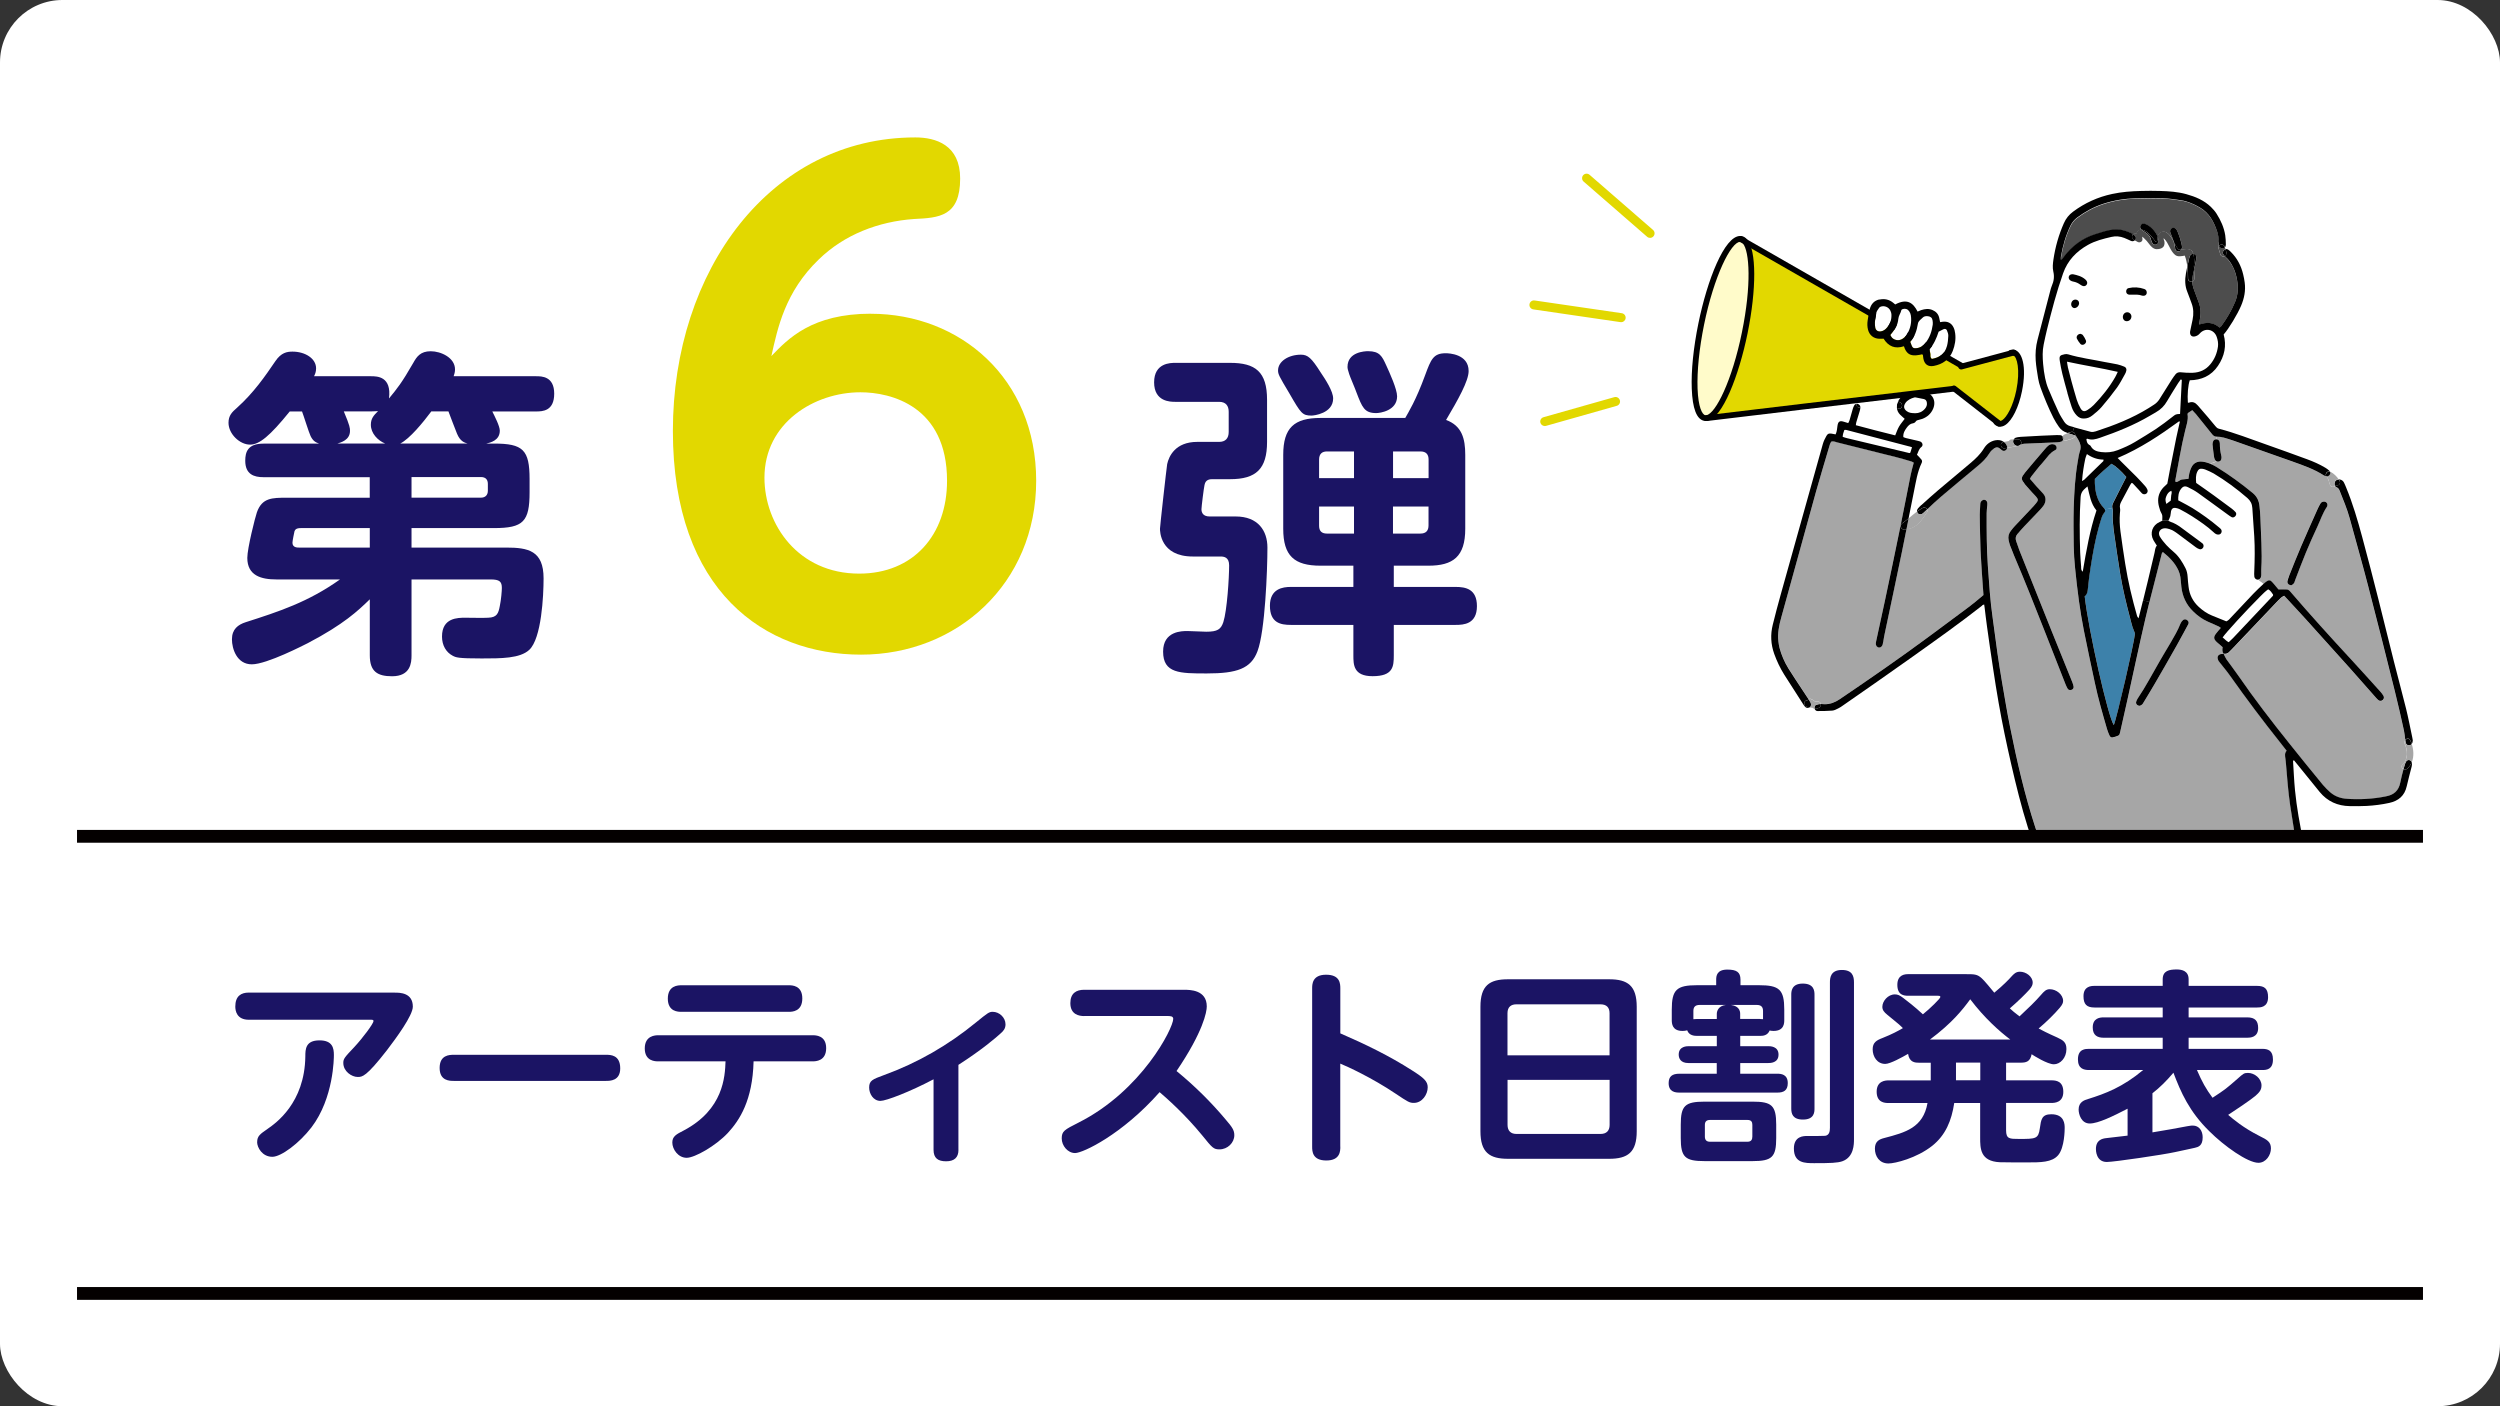 <svg viewBox="0 0 400.22 225.12" xmlns="http://www.w3.org/2000/svg" xmlns:xlink="http://www.w3.org/1999/xlink"><rect x="0" y="0" width="400.22" height="225.12" fill="#333333" stroke="none"/><clipPath id="a"><path d="m238.47 22.81h152.25v110.96h-152.25z"/></clipPath><rect fill="#fff" height="225.12" rx="10" width="400.22"/><g fill="#1b1464"><path d="m63.23 158.91c.76 0 2.86 0 2.86 2.24 0 1.42-2.67 5.04-4.15 6.98-3.33 4.28-3.95 4.28-4.68 4.28-.95 0-2.3-.89-2.3-2.24 0-.66.16-.86 1.78-2.57 1.35-1.45 3.06-3.75 3.06-4.15 0-.2-.23-.2-.4-.2h-19.56c-1.94 0-2.17-1.42-2.17-2.11 0-1.68.92-2.24 2.17-2.24h23.38zm-22.06 23.91c0-.96.49-1.28 1.68-2.11 1.28-.89 5.93-4.12 6.03-11.59 0-1.15.03-2.57 2.27-2.57 2.11 0 2.3 1.28 2.3 2.34 0 .4 0 6.88-3.59 11.59-1.98 2.57-4.87 4.71-6.26 4.71-1.61 0-2.44-1.48-2.44-2.37z"/><path d="m97.02 168.86c.69 0 2.27 0 2.27 2.17 0 2.01-1.65 2.01-2.27 2.01h-24.37c-.66 0-2.27 0-2.27-2.07s1.55-2.11 2.27-2.11z"/><path d="m105.39 169.91c-.46 0-2.17 0-2.17-2.07s1.71-2.11 2.17-2.11h24.7c.46 0 2.17 0 2.17 2.07s-1.68 2.11-2.17 2.11h-9.45c-.16 6.26-2.24 9.42-4.12 11.46-1.94 2.07-5.3 3.98-6.59 3.98-1.38 0-2.3-1.38-2.3-2.44 0-.99.63-1.32 1.84-1.94 6.36-3.36 6.59-8.63 6.68-11.06h-10.77zm20.91-12.18c.46 0 2.14 0 2.14 2.11s-1.65 2.14-2.14 2.14h-17.22c-.49 0-2.17 0-2.17-2.11s1.65-2.14 2.17-2.14z"/><path d="m153.44 184.07c0 1.25-.69 1.84-1.98 1.84s-2.01-.49-2.01-1.84v-11.29c-3.79 2.01-7.61 3.46-8.5 3.46-1.15 0-1.81-1.15-1.81-2.14 0-1.12.56-1.32 2.34-1.98 5.37-1.94 10.34-4.81 14.75-8.43 1.91-1.55 2.11-1.71 2.7-1.71 1.02 0 2.04.89 2.04 2.01 0 .69-.36 1.09-.82 1.48-.69.63-2.93 2.57-6.72 5v13.6z"/><path d="m173.56 162.66c-.79 0-2.21-.23-2.21-2.07 0-1.58.95-2.14 2.21-2.14h15.94c.99 0 3.69 0 3.69 2.67 0 .86-.56 4.02-4.84 10.34 2.86 2.34 5.5 4.94 7.87 7.77 1.05 1.22 1.38 1.71 1.38 2.5 0 1.22-1.09 2.27-2.37 2.27-.95 0-1.15-.23-2.77-2.24-2.8-3.42-5.73-5.99-6.82-6.92-5.99 6.78-12.28 9.75-13.53 9.75-1.19 0-2.14-1.19-2.14-2.34s.4-1.38 2.7-2.54c10.11-5.1 15.15-15.11 15.15-16.6 0-.46-.49-.46-1.05-.46h-13.2z"/><path d="m214.57 183.57c0 .66 0 2.21-2.24 2.21s-2.27-1.48-2.27-2.21v-25.32c0-.66 0-2.21 2.24-2.21s2.27 1.45 2.27 2.21v7.18c3.95 1.71 7.84 3.59 11.49 5.93 1.88 1.19 2.5 1.75 2.5 2.7 0 1.15-.89 2.5-2.21 2.5-.72 0-.95-.16-2.93-1.48-3.82-2.57-7.8-4.38-8.86-4.81v13.3z"/><path d="m262.02 181.1c0 3.36-1.42 4.41-4.41 4.41h-16.2c-2.96 0-4.41-1.02-4.41-4.41v-19.92c0-3.39 1.42-4.41 4.41-4.41h16.2c2.96 0 4.41 1.02 4.41 4.41zm-4.35-12.15v-6.75c0-.89-.46-1.42-1.45-1.42h-13.47c-.82 0-1.42.4-1.42 1.42v6.75h16.33zm-16.33 3.92v7.21c0 .96.53 1.45 1.42 1.45h13.47c.92 0 1.45-.49 1.45-1.45v-7.21h-16.33z"/><path d="m278.59 165.83v1.65h4.48c.3 0 1.65 0 1.65 1.35s-1.32 1.35-1.65 1.35h-4.48v1.71h5.96c.59 0 1.65.1 1.65 1.51 0 1.19-.69 1.51-1.65 1.51h-15.71c-.63 0-1.71-.1-1.71-1.51 0-1.09.59-1.51 1.71-1.51h5.99v-1.71h-4.54c-1.25 0-1.55-.76-1.55-1.35 0-1.35 1.32-1.35 1.65-1.35h4.45v-1.65h-3.19c-.36 0-1.25-.03-1.55-.89-.16.03-.36.1-.76.1-1.65 0-1.71-1.19-1.71-1.75v-1.65c0-3.19.76-3.92 4.05-3.92h3.06v-.89c0-.59.1-1.61 1.78-1.61 1.48 0 2.11.4 2.11 1.61v.89h2.96c3.26 0 4.05.69 4.05 3.92v1.65c0 .46 0 1.75-1.71 1.75-.3 0-.43-.03-.63-.07-.36.86-1.15.86-1.55.86zm5.76 16.36c0 3.03-.66 3.69-3.79 3.69h-7.67c-3.13 0-3.82-.63-3.82-3.69v-2.14c0-3.03.66-3.69 3.82-3.69h7.67c3.06 0 3.79.59 3.79 3.69zm-9.51-19.89c0-.43.26-1.28 1.45-1.42h-4.21c-.66 0-.99.3-.99.96v1.32c.13 0 .3-.03.56-.03h3.19v-.82zm5.69 17.78c0-.46-.16-.79-.79-.79h-5.99c-.59 0-.82.3-.82.79v1.88c0 .53.26.82.82.82h5.99c.59 0 .79-.33.79-.82zm1.22-16.95c.23 0 .26 0 .49.03v-1.32c0-.66-.33-.96-.99-.96h-4.15c.49.07 1.48.3 1.48 1.42v.82h3.16zm8.73 14.32c0 .53 0 1.78-1.84 1.78-1.68 0-1.88-.96-1.88-1.78v-18.18c0-.49 0-1.81 1.84-1.81s1.88 1.22 1.88 1.81zm2.47-20.19c0-.66.07-1.98 1.91-1.98 1.68 0 1.94.99 1.94 1.98v25.09c0 .82 0 2.9-1.88 3.56-.79.26-1.84.3-4.48.3-1.48 0-3.26 0-3.26-2.34 0-2.01 1.58-2.01 2.11-2.01 1.02 0 2.73 0 2.9-.03.66-.1.76-.72.76-1.28v-23.28z"/><path d="m314.65 155.95c1.42 0 1.88 0 2.6.66.33.26 1.71 1.94 2.01 2.31 1.55-1.28 2.44-2.24 2.73-2.57.4-.43.72-.79 1.38-.79.99 0 2.04.79 2.04 1.75 0 .3-.1.63-.53 1.12-.69.76-1.75 1.81-3.13 3 .4.36.79.72 1.55 1.28 1.42-1.32 2.54-2.4 3.46-3.46.46-.53.79-.89 1.38-.89 1.05 0 2.14.86 2.14 1.88 0 .26-.1.59-.56 1.12-.82.96-2.07 2.21-3.36 3.29.49.26 1.35.72 3 1.45.92.43 1.45.76 1.45 1.84 0 1.42-.99 2.44-2.01 2.44s-3.23-1.38-3.56-1.61c-.23 1.22-.92 1.35-1.75 1.35h-2.34v2.83h7.28c.72 0 1.88.13 1.88 1.84s-1.38 1.78-1.88 1.78h-7.28v4.38c0 1.38.56 1.38 2.07 1.38 2.67 0 3.1 0 3.33-1.68.2-1.42.3-2.27 1.84-2.27 2.14 0 2.14 1.65 2.14 2.21 0 .2 0 3.13-1.05 4.35-.99 1.15-2.77 1.15-5.04 1.15-1.15 0-3.29 0-4.31-.03-3.13-.16-3.13-2.21-3.13-3.95v-5.53h-4.15c-.43 2.83-1.38 5.14-3.52 6.85-2.5 1.98-5.96 2.83-7.01 2.83-1.45 0-2.17-1.15-2.17-2.37s.76-1.52 1.51-1.71c3.39-.89 6.22-1.65 6.91-5.6h-6.26c-.59 0-1.88-.07-1.88-1.81s1.42-1.81 1.88-1.81h6.78v-2.83h-1.88c-.59 0-1.55-.03-1.75-1.42-.92.53-2.86 1.61-3.66 1.61-1.28 0-2.01-1.15-2.01-2.34 0-1.09.63-1.45 1.58-1.81 1.58-.63 2.47-1.12 3.26-1.58-.53-.53-.69-.66-2.5-2.14-.53-.43-.79-.76-.79-1.28 0-.89.89-1.98 2.01-1.98.43 0 .76.13 1.32.56.53.4 1.94 1.48 3.16 2.63 1.12-.89 2.8-2.54 2.8-2.77 0-.2-.2-.2-.43-.2h-4.71c-.69 0-1.75-.1-1.75-1.75s1.25-1.71 1.75-1.71h9.12zm7.18 10.47c-1.75-1.32-4.12-3.42-6.42-6.45-1.25 1.71-2.93 3.82-6.45 6.45h12.88zm-4.81 3.69h-3.89v2.83h3.89z"/><path d="m351.7 171.29c.82 1.91 1.45 3.03 2.5 4.45 2.11-1.38 2.17-1.45 4.02-3.06.89-.79 1.02-.92 1.65-.92 1.05 0 2.17.89 2.17 2.01 0 .76-.4 1.15-.99 1.68-.92.76-3.19 2.27-4.35 3.03.86.72 2.37 2.04 5.04 3.39 1.19.59 1.81.92 1.81 1.98s-.79 2.3-2.01 2.3c-1.71 0-5.5-2.7-7.84-5.04-3.23-3.16-4.58-6.26-5.76-9.38-1.15 1.35-2.11 2.31-3.36 3.29v6.26c2.8-.46 3.1-.53 5.6-.99.46-.1.79-.1.86-.1 1.02 0 1.58.86 1.58 1.88 0 1.35-.69 1.55-1.25 1.68-.23.07-2.77.59-3.19.69-1.78.4-9.75 1.58-10.9 1.58-1.75 0-1.75-1.91-1.75-2.07 0-1.48 1.05-1.68 1.65-1.75.49-.07 2.9-.33 3.42-.4v-4.31c-2.3 1.19-4.71 2.37-6.06 2.37s-1.78-1.48-1.78-2.24c0-1.22.95-1.51 1.51-1.68 2.77-.86 5.56-1.91 8.82-4.64h-8.66c-.86 0-1.78-.23-1.78-1.71 0-1.68 1.22-1.68 1.78-1.68h11.79v-1.78h-9.45c-1.02 0-1.75-.4-1.75-1.65 0-1.52 1.19-1.61 1.75-1.61h9.45v-1.58h-10.93c-1.25 0-1.75-.53-1.75-1.81 0-1.61 1.25-1.65 1.75-1.65h10.93v-1.05c0-1.38 1.05-1.58 2.24-1.58.89 0 1.91.26 1.91 1.58v1.05h10.97c1.19 0 1.75.46 1.75 1.81 0 1.65-1.28 1.65-1.75 1.65h-10.97v1.58h9.38c1.25 0 1.75.56 1.75 1.71 0 1.51-1.28 1.55-1.75 1.55h-9.38v1.78h11.79c.89 0 1.71.23 1.71 1.71 0 1.61-1.05 1.68-1.71 1.68h-10.47z"/><path d="m79.08 71.01c4.65 0 5.7.99 5.7 5.7v2.08c0 4.71-.99 5.75-5.7 5.75h-13.2v3.12h15.17c3.5 0 5.97.49 5.97 4.93 0 2.79-.33 9.64-2.3 11.45-1.48 1.37-4.49 1.37-7.61 1.37-3.83 0-4.11-.16-4.65-.44-1.04-.55-1.7-1.64-1.7-3.07 0-3.01 2.52-3.01 3.72-3.01.6 0 3.12.05 3.67 0 1.42-.05 1.64-.71 1.86-1.86.22-1.04.33-2.46.33-2.9 0-1.04-.38-1.37-1.81-1.37h-12.65v12.16c0 1.2-.16 3.34-3.12 3.34-2.35 0-3.56-.77-3.56-3.34v-8.98c-1.86 1.81-4.16 4-9.91 7.01-.55.27-6.57 3.4-8.98 3.4s-3.18-2.52-3.18-4c0-1.64.99-2.35 2.19-2.74 5.31-1.7 10.02-3.23 15.11-6.85h-10.19c-2.41 0-4.65-.6-4.65-3.45 0-1.53 1.26-6.52 1.53-7.28.82-2.35 2.46-2.35 4.76-2.35h13.31v-3.29h-17.03c-1.48 0-2.9-.44-2.9-2.63 0-1.37.38-2.74 2.9-2.74h8.93c-.6-.22-.99-.44-1.37-1.21-.27-.55-1.15-3.4-1.37-3.94h-1.97c-3.18 3.94-4.87 5.31-6.35 5.31-1.64 0-3.45-1.7-3.45-3.5 0-1.15.55-1.7 1.37-2.41 2.68-2.41 4.49-5.04 6.13-7.45.93-1.37 1.86-1.53 2.74-1.53 2.03 0 3.78 1.1 3.78 2.68 0 .55-.16.93-.33 1.26h9.15c.99 0 3.29.05 2.85 3.56 1.31-1.59 2.03-2.46 3.89-5.7.55-.99 1.15-1.86 2.79-1.86s3.89 1.04 3.89 2.9c0 .44-.11.77-.22 1.1h13.2c.88 0 2.9 0 2.9 2.79s-1.86 2.85-2.9 2.85h-7.01c.38.77 1.2 2.35 1.2 3.07 0 1.59-1.53 1.92-2.19 2.08h1.26zm-19.88 16.65v-3.12h-11.01c-.82 0-.93.27-1.04.49-.05.22-.33 1.53-.33 1.86 0 .77.77.77 1.04.77zm-4.16-21.8c.99 2.35.99 2.68.99 3.12 0 1.48-1.48 1.86-2.03 2.03h7.67c-1.2-.49-2.3-1.64-2.3-3.01 0-.99.44-1.48 1.15-2.19-.27 0-.55.05-1.1.05zm19.82 5.15c-.55-.16-1.2-.38-1.7-1.59-.22-.49-1.15-3.01-1.37-3.56h-2.74c-1.31 1.75-3.45 4.38-4.98 5.15zm-8.98 5.37v3.29h11.12c.71 0 1.1-.44 1.1-1.1v-1.1c0-.66-.33-1.1-1.1-1.1h-11.12z"/></g><path d="m139.44 50.23c14.17 0 26.44 10.28 26.44 26.74s-12.67 27.83-28.03 27.83-30.13-10.08-30.13-35.81 15.66-46.99 38.81-46.99c3.29 0 7.18 1.2 7.18 6.58 0 6.09-3.39 6.29-7.38 6.48-5.69.4-11.17 2.49-15.26 6.48-5.39 5.19-6.58 10.97-7.58 15.46 2.69-2.79 6.48-6.78 15.96-6.78zm-1.7 12.57c-7.38 0-15.36 4.89-15.36 13.67 0 7.48 5.39 15.36 15.16 15.36 8.68 0 14.07-6.19 14.07-14.86 0-11.97-8.98-14.17-13.87-14.17z" fill="#e2d800"/><path d="m196.93 58.09c4.05 0 5.91 1.42 5.91 5.91v6.74c0 4.33-1.75 5.97-5.91 5.97h-2.79c-.38 0-1.15 0-1.31.93-.11.44-.49 3.5-.49 3.89 0 .55.27 1.15 1.31 1.15h4.16c3.61 0 5.09 2.3 5.09 4.98 0 3.67-.38 13.42-1.59 16.59-1.04 2.79-3.29 3.56-8.1 3.56-4.33 0-7.01 0-7.01-3.5 0-3.29 3.01-3.29 3.89-3.29.44 0 2.57.11 3.01.11 1.81 0 2.35-.38 2.74-1.53.6-1.86.93-7.12.93-9.09 0-1.31-.82-1.42-1.37-1.42h-4.44c-5.26 0-5.26-4.11-5.26-4.44 0-.38 1.04-9.69 1.15-10.35.27-1.26 1.31-3.56 4.82-3.56h3.5c.99 0 1.53-.55 1.53-1.59v-3.23c0-.93-.44-1.59-1.53-1.59h-7.01c-.77 0-3.4 0-3.4-3.12s2.63-3.12 3.4-3.12h8.76zm28.04 8.81c.49-.88 1.7-2.79 3.18-6.85.93-2.52 1.31-3.5 3.29-3.5.49 0 3.67.11 3.67 2.85 0 1.59-1.7 4.6-3.61 7.83 2.52.93 3.07 2.96 3.07 5.59v11.83c0 4.49-1.97 5.91-5.91 5.91h-5.53v3.4h9.91c1.59 0 3.4.33 3.4 3.07 0 2.9-2.14 3.01-3.4 3.01h-9.91v4.87c0 1.81-.11 3.34-3.4 3.34-3.07 0-3.07-1.86-3.07-3.34v-4.87h-10.02c-1.64 0-3.34-.33-3.34-3.07s2.08-3.01 3.34-3.01h10.02v-3.4h-5.26c-4.22 0-5.97-1.59-5.97-5.91v-11.83c0-4.33 1.75-5.91 5.97-5.91h13.58zm-13.58-7.33c.82 1.21 2.03 3.07 2.03 4.22 0 2.41-3.12 2.74-3.45 2.74-1.48 0-1.7-.33-3.56-3.56-1.64-2.74-1.81-3.07-1.81-3.67 0-1.42 1.64-2.52 3.67-2.52 1.1 0 1.7.55 3.12 2.79zm-.22 16.97h5.59v-4.27h-4.33c-.77 0-1.26.38-1.26 1.31zm0 4.55v3.07c0 .82.38 1.26 1.26 1.26h4.33v-4.33zm10.74-22.62c.55 1.2 1.75 3.83 1.75 4.98 0 2.3-2.74 2.68-3.34 2.68-1.92 0-2.25-.93-3.18-3.34-.16-.49-1.04-2.52-1.15-2.9-.22-.66-.27-.93-.27-1.15 0-2.41 2.79-2.52 3.29-2.52 1.86 0 2.25.82 2.9 2.25zm6.79 18.07v-2.96c0-.82-.38-1.31-1.31-1.31h-4.38v4.27h5.7zm0 4.55h-5.7v4.33h4.38c.93 0 1.31-.49 1.31-1.31v-3.01z" fill="#1b1464"/><path d="m12.33 206.04h375.56v2.05h-375.56z" fill="#040000"/><g clip-path="url(#a)"><path d="m355.17 38.78c0 .14-.02.28 0 .42 0 .06.02.12.05.18-.1.16-.1.36-.01.54.04.07.08.2.11.32.04.15.08.3.11.45.07.27.37.43.63.36.03 0 .07-.02.09-.04.06.07.13.13.2.2.49.44.83.99 1.13 1.57.33.66.53 1.37.65 2.09.2 1.18.16 2.35-.32 3.49-.58 1.39-1.35 2.67-2.22 3.88-.06.08-.16.14-.27.22-.96-.86-2.04-.89-3.24-.49.03-.29.04-.51.08-.72.19-.99.17-1.96-.2-2.91-.25-.63-.47-1.27-.71-1.9-.17-.45-.28-.9-.3-1.36.19-.06.34-.22.34-.47 0-.48-.02-.97-.05-1.46.09-.42.19-.84.27-1.25.05-.25.09-.5.09-.75 0-.24-.19-.43-.41-.47-.02 0-.05 0-.07 0-.02-.08-.04-.15-.06-.22-.26-.77-1.18-.57-1.85-.47.06-.14.09-.29.12-.36-.01-.64-.6-2.45-.9-2.87-.02-.02-.04-.05-.05-.07-.17-.2-.47-.25-.69-.13-.19.1-.31.36-.27.57.01.08.05.16.08.24.17.44.36.88.5 1.34-.07-.14-.12-.25-.16-.31-.3-.51-.67-1.09-1.27-1.28-.48-.15-1.02.28-1.14.73 0 .02-.01.05-.02.07-.36-.91-1.22-1.8-2.07-2.06-.26-.08-.55.01-.66.22-.13.22-.1.52.1.69.01.01.02.02.03.03-.02 0-.04 0-.06 0-.44-.03-.64.28-.72.65-.2-.13-.39-.07-.52.06-.01-.01-.03-.02-.04-.02-.98-.45-1.98-.81-3.09-.69-.99.1-1.92.43-2.86.72-2.12.65-3.81 1.92-5.13 3.69-.11.15-.17.35-.44.44 0-.18-.02-.34 0-.48.29-1.73.77-3.4 1.54-4.99.25-.52.6-.95 1.06-1.29 1.27-.95 2.66-1.7 4.17-2.2 1.7-.56 3.45-.84 5.24-.89 1.41-.04 2.82-.06 4.23-.01 1.01.04 2.02.16 3.02.33 1.07.17 2.05.61 2.98 1.15 1.51.88 2.26 2.31 2.79 3.9.18.54.26 1.1.22 1.67z" fill="#4d4d4d"/><path d="m354.87 69.9-.02.43c-.23-.02-.46.09-.55.31-.06.15-.11.33-.1.49.06.64.14 1.28.23 1.92.02.16.07.33.13.48.07.15.17.26.29.32l-1.02.38c-.23-.1-.47-.18-.72-.24-.27-.07-.56-.13-.83-.12-.64.02-1.13.3-1.43.88-.22.43-.37.88-.43 1.36-.03.19-.05.38-.07.53-.38.04-.71.08-1.04.11-.36.04-.58.45-1.03.39-.01-.12-.05-.23-.03-.33.51-2.63.9-5.28 1.56-7.87.22-.86.55-1.72.39-2.65 0-.05.03-.1.06-.18.21-.14.43-.29.7-.46.21.22.41.42.58.63.4.48.79.96 1.17 1.45.48.59.95 1.19 1.43 1.78.19.24.41.38.73.39z" fill="#a6a6a6"/><path d="m366.19 93.01c-.07.36.22.69.66.66.08-.07.26-.17.36-.31.11-.16.15-.36.22-.54.57-1.47 1.12-2.94 1.72-4.4.57-1.38 1.18-2.74 1.81-4.09.5-1.07.86-2.2 1.53-3.19.05-.07.06-.16.08-.24.06-.33-.19-.61-.53-.61-.25 0-.44.12-.57.31-.16.26-.31.54-.43.82-.89 2-1.8 4-2.66 6.02-.69 1.6-1.32 3.23-1.97 4.84-.09.23-.18.48-.23.72zm-11.26-23.1c.33 0 .67.06.99.14.57.15 1.14.33 1.69.53 3.16 1.11 6.33 2.23 9.48 3.35 1.7.6 3.4 1.2 4.94 2.19.09.06.2.1.31.13.02 0 .05.01.07.01.02.04.05.07.09.11.32.35.34.92.54 1.34.12.26.48.32.7.19.03-.02.06-.04.08-.06.05.08.13.15.22.19.27.1.39.28.49.53.58 1.47 1.2 2.92 1.62 4.45 1.01 3.69 2.06 7.38 3.02 11.09 1.43 5.51 2.82 11.03 4.2 16.55.53 2.1 1 4.22 1.47 6.34.11.49.15 1 .21 1.5-.13.15-.19.36-.09.59.48 1.02.58 2.47-.33 3.29-.31.27-.14.65.14.8-.19.72-.38 1.43-.52 2.16-.25 1.28-1.02 1.96-2.26 2.18-.03 0-.05.01-.08.02-2.06.41-4.13.52-6.22.38-.98-.07-1.88-.38-2.63-1.03-.42-.37-.84-.76-1.19-1.2-1.82-2.22-3.63-4.46-5.43-6.7-2.8-3.51-5.54-7.05-8.08-10.74-.62-.91-1.31-1.77-1.94-2.67-.18-.26-.29-.56-.43-.85h.01s-.02-.02-.02-.03c.39.07.71-.05.97-.36.11-.13.24-.24.36-.36 2.29-2.41 4.59-4.83 6.88-7.24.33-.35.66-.69 1.01-1.02.13-.12.32-.19.49-.3 1.17 1.26 2.31 2.47 3.42 3.71 2.4 2.66 4.8 5.32 7.19 7.99 1.39 1.56 2.76 3.13 4.14 4.69.11.13.23.25.36.35.17.13.48.11.64-.02.2-.16.28-.45.15-.68-.13-.22-.27-.43-.44-.61-1.57-1.74-3.13-3.48-4.72-5.2-3.33-3.6-6.62-7.25-9.82-10.96-.16-.18-.33-.28-.59-.27-.42.02-.83 0-1.24 0-.31-.37-.6-.72-.89-1.06-.41-.49-.64-.52-1.13-.16-.14.1-.27.21-.39.33l-.93-.7c.23 0 .46-.18.53-.43.04-.13.05-.28.05-.42 0-.28-.02-.56 0-.85.17-2.77-.07-5.53-.15-8.29-.02-.59-.09-1.18-.14-1.77-.07-.85-.38-1.54-1.08-2.11-1.81-1.49-3.69-2.88-5.69-4.1-.36-.22-.73-.43-1.12-.59l1.02-.38c.12.06.25.07.39.03.25-.06.39-.27.4-.63 0-.05 0-.17-.03-.28-.17-.65-.24-1.32-.24-2 0-.08-.02-.17-.04-.25-.06-.23-.25-.38-.48-.4l.02-.43s.04 0 .06 0z" fill="#a6a6a6"/><path d="m327.39 71.87c-.61.7-1.21 1.41-1.81 2.12-.45.54-.91 1.08-1.36 1.62-.14.17-.27.36-.4.55-.2.29-.19.58 0 .87.12.19.24.38.39.55.35.41.71.8 1.06 1.2.23.25.47.49.69.74.36.43.37.57 0 1.03-.23.29-.48.55-.73.82-.89.94-1.78 1.88-2.67 2.83-.23.25-.45.51-.65.78-.34.45-.47.96-.35 1.51.06.28.13.55.22.81.19.53.4 1.06.62 1.57 1.77 4.14 3.41 8.34 5.07 12.53 1.08 2.72 2.14 5.45 3.21 8.18.09.23.2.47.33.68.12.19.37.25.6.18.22-.06.39-.27.35-.51s-.12-.49-.21-.72c-1.09-2.72-2.2-5.43-3.29-8.14-1.74-4.34-3.47-8.68-5.2-13.02-.19-.47-.33-.96-.5-1.43-.16-.44-.06-.83.24-1.18.33-.38.66-.77 1.01-1.14.83-.88 1.68-1.75 2.51-2.63.21-.22.42-.46.6-.71.38-.54.52-1.32-.07-1.94-.37-.39-.73-.78-1.09-1.18-.34-.38-.66-.76-1.02-1.18.11-.19.16-.29.23-.38.6-.74 1.17-1.52 1.82-2.22.64-.7 1.11-1.56 2.02-2 .35-.17.23-.74-.15-.88-.35-.13-.68-.07-.96.16-.2.15-.37.35-.53.54zm-8.17-.07c.41-.28.66-.22 1.06.11.07.05.12.12.19.17.17.12.36.14.56.05.16-.08.24-.21.28-.43.58-.11 1.16-.17 1.73-.3.02 0 .05 0 .07-.02.04 0 .07-.01.11-.02.13-.03.22-.1.28-.19.36-.15.73-.14 1.11-.16 1.58-.07 3.15-.13 4.73-.2.22-.01.45-.05.66-.12.15-.05.26-.19.29-.34.16.21.44.24.67.13.04-.02.07-.03.1-.05.01 0 .02 0 .03-.01h.02c.05-.02.11-.04.16-.06.06 0 .12 0 .18-.02.3-.12.73-.22.77-.6.03.01.06.02.09.03.14.23.28.44.4.65.31.55.5 1.1.28 1.77-.18.56-.27 1.15-.37 1.73-.42 2.42-.56 4.87-.64 7.33-.06 2.06-.03 4.12 0 6.18.02 1.16.09 2.31.21 3.46.18 1.8.38 3.59.63 5.38.22 1.56.47 3.12.78 4.67.56 2.82 1.17 5.63 1.77 8.44.53 2.48 1.22 4.92 1.94 7.35.1.35.25.69.39 1.02.08.19.25.36.45.33.33-.05.65-.16.95-.29.22-.09.26-.34.31-.57.38-1.73.78-3.46 1.17-5.2.96-4.34 1.88-8.7 2.89-13.04.2-.87.41-1.74.63-2.61.64-2.6 1.33-5.2 1.99-7.8.02-.07.09-.13.16-.21 1.03.83 1.94 1.74 2.49 2.95.15.33.25.69.31 1.04.09.53.1 1.07.16 1.6.17 1.51.77 2.82 1.86 3.89.69.68 1.45 1.25 2.34 1.65.59.26 1.19.52 1.78.79.11.05.21.15.33.23-.27.32-.51.59-.74.88-.44.57-.42.9.1 1.39.3.29.63.56.96.84-.06.37-.08.72.14 1.03s.01.02.01.03c-.11 0-.21 0-.32 0-.55.04-.81.45-.58.93.07.15.18.28.28.42.57.73 1.18 1.44 1.71 2.2 2.53 3.6 5.18 7.11 7.92 10.55.35.44.69.88 1.08 1.38-.35.39-.26.84-.19 1.28.02.17.04.34.06.5.2 2.33.35 4.67.7 6.98.27 1.8.56 3.6.85 5.4-.33.16-.38.8.09.99.12.05.22.1.31.15.03.03.07.05.1.07h.01c.87.66-.69 1.47-1.5 1.73-1.11.36-2.48.06-3.6-.09-2.55-.35-5.12-.16-7.68-.03-3.66.18-7.31.16-10.96.41-3.38.23-6.76.49-10.14.43-1.45-.02-2.91-.11-4.33-.42-.63-.14-1.4-.34-1.92-.78-.18-.25-.31-.53-.45-.8-.09-.17-.23-.25-.37-.26-.03-.06-.05-.12-.07-.17-.39-1.03-.81-2.04-1.15-3.09-1.72-5.28-2.96-10.7-4.05-16.14-.48-2.43-.89-4.88-1.31-7.32-.26-1.5-.5-3-.71-4.51-.26-1.84-.48-3.69-.75-5.53-.41-2.79-.58-5.61-.78-8.42-.19-2.79-.2-5.58-.19-8.37 0-.45.06-.9.11-1.34.05-.46-.13-.79-.49-.84-.26-.03-.62.26-.64.66-.02.59-.09 1.18-.08 1.77.02 1.86.05 3.72.12 5.59.05 1.44.16 2.87.26 4.31.06.96.13 1.91.21 2.93-.76.63-1.46 1.24-2.2 1.8-2.05 1.54-4.12 3.06-6.18 4.59-4.8 3.56-9.72 6.96-14.67 10.31-.73.49-1.49.77-2.36.78-.22 0-.43-.04-.64-.04-.05-.22-.22-.4-.49-.4-.14 0-.29 0-.44 0-.2-.18-.41-.3-.66-.4-.12-.05-.25-.03-.36.03-.37-.56-.74-1.11-1.11-1.68-.71-1.09-1.43-2.16-2.12-3.26-.64-1.03-1.12-2.15-1.43-3.33-.08-.33-.14-.66-.17-1-.14-1.31.12-2.58.46-3.84 1.86-6.74 3.7-13.47 5.58-20.2.66-2.36 1.38-4.7 2.07-7.05.09-.32.17-.65.38-.91.35-.11.63.06.93.14 3.17.79 6.34 1.58 9.51 2.38.79.2 1.57.44 2.36.67.13.04.24.12.38.19-.17.69-.36 1.34-.5 1.99-.54 2.68-1.06 5.35-1.6 8.03-.02.11-.05.23-.07.34-.8 3.92-1.63 7.83-2.45 11.75-.44 2.09-.91 4.18-1.36 6.28-.04.19-.08.39-.09.58-.01.33.19.57.47.61.27.04.52-.14.62-.46.04-.13.06-.28.08-.41.07-.42.14-.84.22-1.25.92-4.36 1.85-8.71 2.75-13.07.26-1.24.51-2.48.75-3.72 1.6-.09 2.5-1.51 3.31-2.72.11-.17.1-.34.02-.48.74-.69 1.47-1.38 2.23-2.04 1.93-1.65 3.88-3.26 5.83-4.88.74-.62 1.42-1.29 1.93-2.11.17-.28.43-.52.7-.71zm31.07 28.19c.14-.27.09-.5-.12-.68s-.49-.21-.7-.03c-.16.14-.31.33-.39.53-.44 1.11-1.03 2.13-1.63 3.15-.57.97-1.16 1.94-1.72 2.91-1.16 2-2.22 4.06-3.52 5.97-.11.16-.2.35-.24.53-.08.32.18.63.59.63.08-.04.24-.1.36-.2.1-.09.17-.22.24-.34.6-.99 1.2-1.97 1.78-2.97 1.18-2.05 2.36-4.1 3.53-6.16.63-1.1 1.22-2.22 1.82-3.34z" fill="#a6a6a6"/><path d="m340.38 76.35c-.28.56-.58 1.13-.87 1.7-.41.8-.82 1.61-1.22 2.42-.14.28-.23.56-.13.88l-1.21.2c-.03-.06-.07-.12-.13-.18-1.08-1.13-1.42-2.52-1.48-4.02 0-.2 0-.39 0-.68.84-.88 1.76-1.66 2.66-2.43.61.31 1.52 1.12 2.38 2.12z" fill="#3d81aa"/><path d="m341.37 100.31c.11.34.26.67.42 1.09-.15 1.56-2.96 13.77-3.4 14.67-.93-1.41-4.02-15.05-4.66-20.64.36-.27.45-.67.49-1.14.1-1.18.27-2.35.45-3.52.34-2.2.73-4.39 1.34-6.54.09-.3.17-.6.26-.89.14-.46.26-.92.59-1.3.15-.17.17-.34.09-.51l1.21-.2s.02.06.03.09c.07.17.05.39.03.58-.07 1.13.06 2.26.21 3.37.3 2.18.63 4.35.98 6.52.39 2.37.96 4.69 1.57 7.01.12.46.23.93.37 1.39z" fill="#3d81aa"/><g fill="#fff"><path d="m363.9 95.19v.13c0 .03-.02.06-.03.08-2.13 2.25-4.25 4.51-6.38 6.76-.21.22-.45.43-.69.66-.38-.17-.61-.49-.96-.75.49-.74 3.69-4.23 6.04-6.59.4-.4.79-.8 1.26-1.13.4.21.56.57.78.84z"/><path d="m346.79 79.46c.16-.39.38-.74.81-.9.14.28 0 .52-.02.76-.02.25-.04.5-.07.81-.25.19-.47.36-.7.53-.19-.55-.2-.79-.02-1.21z"/><path d="m361.44 92.79.93.7c-.55.53-1.11 1.05-1.64 1.59-1.19 1.24-2.36 2.51-3.54 3.76-.21.22-.39.48-.76.64-.73-.3-1.52-.61-2.3-.93-.79-.33-1.48-.8-2.11-1.38-.95-.87-1.5-1.96-1.64-3.24-.06-.53-.1-1.07-.15-1.6-.03-.48-.13-.95-.35-1.38-.49-.96-1.04-1.87-1.88-2.58-.41-.35-.81-.7-1.17-1.1-.38-.42-.75-.85-1.03-1.33-.4-.66.01-1.35.78-1.36.25 0 .5.06.74.13.52.16.96.47 1.39.79.95.71 1.89 1.42 2.85 2.13.18.13.38.23.59.3.22.07.46-.08.57-.27.1-.19.07-.48-.08-.63-.12-.12-.26-.21-.4-.31-1.04-.77-2.08-1.54-3.13-2.31-.48-.35-.99-.65-1.56-.84-.12-.04-.24-.1-.41-.19.12-.27.26-.49.31-.73.07-.27.05-.55.12-.82.09-.39.36-.57.76-.49.24.05.5.12.71.24.64.35 1.29.7 1.91 1.1 1.2.79 2.4 1.59 3.46 2.57.19.17.39.33.66.35.21.01.39-.04.51-.23.12-.18.12-.46-.02-.63-.09-.11-.2-.2-.31-.29-1.34-1.13-2.75-2.16-4.24-3.08-.6-.37-1.23-.68-1.85-1.02-.14-.08-.29-.15-.44-.23-.01-.66.03-1.27.42-1.8.34-.46.66-.55 1.17-.29.53.27 1.06.55 1.54.88 1.61 1.14 3.2 2.32 4.79 3.48.21.15.41.3.63.42.2.1.45.02.6-.17.15-.18.19-.45.04-.62-.18-.21-.39-.4-.62-.57-.95-.71-1.9-1.42-2.86-2.11-.93-.67-1.88-1.33-2.84-2.01-.06-.62-.1-1.23.19-1.82.19-.39.38-.5.81-.44.17.02.34.06.49.13.44.19.89.37 1.3.61 1.92 1.14 3.71 2.46 5.4 3.93.51.44.76.95.8 1.6.1 1.52.23 3.04.31 4.56.1 1.86.08 3.72 0 5.58-.01.28-.01.57.01.85.02.26.27.47.51.49h.03z"/><path d="m333.01 88.43c-.1-2.95-.12-5.9.07-8.86.03-.49.19-.86.52-1.19.16-.15.33-.29.58-.52.34 1.41.52 2.74 1.44 3.85-1.06 3.15-1.63 6.47-2.2 9.81-.27-.23-.24-.5-.26-.74-.06-.78-.13-1.57-.16-2.36z"/><path d="m336.73 73.58c-.02.12 0 .22-.05.26-1 .99-2.01 1.97-3.03 2.95-.07.07-.18.11-.36.22.09-1.27.29-2.43.52-3.58.05-.21.14-.41.26-.74.86.6 1.7.87 2.64.89z"/><path d="m343.09 96.11c-.24.95-.47 1.91-.72 2.88-.1-.14-.21-.22-.23-.33-.79-2.76-1.46-5.55-1.91-8.4-.27-1.73-.53-3.45-.76-5.18-.13-.95-.18-1.91-.09-2.87.02-.28.08-.57.02-.84-.08-.39.02-.72.2-1.05.48-.89.95-1.79 1.43-2.68.06-.12.15-.22.22-.32.09.03.16.03.19.07.35.37.69.74 1.03 1.11.15.17.29.35.45.5.19.18.51.18.7.03.16-.13.26-.39.17-.61-.09-.2-.21-.4-.35-.57-.45-.51-.9-1.01-1.38-1.49-.79-.8-1.6-1.59-2.4-2.38-.2-.2-.39-.39-.64-.65 3.62-1.55 6.77-3.66 9.86-5.89.16.11.06.25.03.37-.16.77-.35 1.54-.51 2.31-.35 1.71-.69 3.42-1.02 5.14-.14.72-.27 1.44-.41 2.19-.18.17-.4.35-.59.56-.65.7-.96 1.53-.86 2.47.05.44.19.88.32 1.31.07.24.26.45.31.69.06.27.01.56.01.89-.13.06-.27.13-.42.2-1.17.53-1.6 1.77-.99 2.89.16.29.36.57.56.89-.29.33-.29.76-.38 1.16-.36 1.53-.72 3.07-1.09 4.6-.24 1-.49 2-.74 3.02z"/><path d="m348.69 61.32c.13-.21.28-.39.41-.58.09.03.12.03.14.05s.03.05.03.08c-.09 1.8-.19 3.6-.28 5.4-.71.03-.69.05-1.26.49-.82.64-1.65 1.28-2.52 1.86-1.13.75-2.29 1.44-3.45 2.14-.87.53-1.8.93-2.75 1.3-.86.34-1.75.42-2.66.31-.66-.08-1.27-.27-1.64-.9-.04-.07-.09-.16-.16-.19-.41-.2-.53-.55-.56-1 .09-.03.12-.06.14-.05.7.27 1.36.09 2.04-.15 2.75-.95 5.44-2.02 7.96-3.51.31-.19.63-.37.95-.55.78-.44 1.39-1.03 1.83-1.82.55-.98 1.17-1.93 1.77-2.88z"/><path d="m330.89 57.9c2.77.61 5.44 1.01 8.13 1.63-.15.32-.26.58-.4.82-.95 1.65-2.12 3.12-3.44 4.48-.29.3-.64.56-.99.79-.51.33-.83.26-1.13-.25-.25-.44-.45-.91-.61-1.39-.31-.99-.58-2-.86-3.01-.2-.73-.39-1.47-.57-2.21-.06-.24-.08-.49-.14-.87z"/><path d="m331.18 44.29c-.08.23.04.5.29.64.12.07.26.12.39.15.46.07.86.26 1.22.54.11.08.24.15.37.19.23.07.47-.03.59-.22.12-.18.12-.37.01-.56-.06-.09-.13-.19-.21-.26-.59-.53-1.32-.71-2-.85-.37-.01-.58.12-.66.38zm15.31-6.06c.73.73.92 1.9 1.73 2.57.43.36 1.03.21 1.56.12.21.56.33 1.15.4 1.75-.08.37-.15.75-.22 1.12-.17 1.01-.16 2.02.24 2.99.24.57.42 1.17.65 1.74.34.87.36 1.76.18 2.66-.07.33-.14.66-.21.99-.06.3-.14.6-.19.91-.09.61.28.93.85.77.27-.08.49-.21.69-.44.85-.98 2.28-.71 2.71.51.18.51.28 1.04.21 1.58-.15 1.06-.53 2.01-1.22 2.83-.73.89-1.68 1.31-2.8 1.36-.64.03-1.3-.02-1.94-.08-.35-.03-.62.05-.82.31-.21.26-.41.54-.59.82-.66 1.05-1.32 2.1-1.98 3.15-.23.37-.52.67-.88.9-.28.18-.57.37-.86.55-2.66 1.64-5.54 2.77-8.49 3.73-.28.09-.55.14-.83.06-.88-.23-1.76-.47-2.64-.71-.21-.06-.41-.11-.62-.17-.43-.12-.76-.37-.99-.74-.29-.48-.61-.95-.85-1.46-.58-1.25-1.14-2.52-1.67-3.79-.22-.54-.39-1.12-.51-1.7-.15-.74-.26-1.5-.32-2.26-.09-1.04-.13-2.09.09-3.12.17-.8.34-1.6.53-2.39.75-3.04 1.55-6.06 2.58-9.01.72-2.05 2.11-3.51 3.97-4.54 1.16-.65 2.46-.98 3.75-1.28.71-.17 1.4-.1 2.07.16.37.14.72.33 1.08.48.23.1.45.05.61-.12.15.09.3.17.46.26.32.17.81-.04.77-.44-.05-.57-.08-.45.32-.09.26.23.49.5.69.78.3.42.7.89 1.26.91.45.02 1.1-.14 1.22-.66.05-.2.07-.37.03-.57-.03-.19-.29-.69-.03-.43zm-2.82 8.64c.01-.29-.13-.52-.38-.6-.84-.29-1.71-.34-2.57-.14-.25.06-.38.35-.34.61.03.23.21.4.46.42.14.02.28 0 .42 0 .56 0 1.13-.05 1.67.16.1.04.22.03.33.01.23-.03.4-.24.41-.47zm-3.21 4.55c.42 0 .75-.33.74-.74 0-.39-.31-.7-.69-.69-.41.01-.71.35-.69.79.01.38.27.64.63.64zm-.06 7.91c.06-.27-.07-.52-.32-.63-.36-.15-.74-.29-1.12-.37-.66-.15-1.33-.23-1.99-.37-1.95-.42-3.95-.65-5.87-1.23-.18-.05-.39-.06-.57-.02-.78.16-.9.31-.78 1.08.11.7.24 1.39.41 2.07.25 1.01.52 2.02.81 3.02.21.76.45 1.51.69 2.26.17.51.44.98.82 1.37.31.32.68.5 1.12.48.51.01.97-.16 1.34-.47.52-.43 1.06-.85 1.5-1.36.86-1 1.69-2.04 2.47-3.11.49-.68.87-1.44 1.29-2.18.1-.17.16-.36.21-.55zm-6.76-4.21c.24-.13.38-.39.28-.63-.13-.3-.3-.59-.49-.86-.09-.12-.28-.15-.37-.2-.45.02-.74.43-.58.78.14.3.34.57.55.82.15.18.42.19.61.08zm-1.5-5.8c.38-.02.71-.39.71-.79 0-.34-.24-.57-.58-.57-.4 0-.69.33-.69.78 0 .34.26.6.56.58z"/><path d="m305.66 72.54c-3.33-.8-6.67-1.59-10-2.39-.22-.05-.43-.13-.67-.21.02-.39.13-.73.27-1.1.1 0 .21-.02.31 0 3.37.88 6.75 1.77 10.12 2.65.11.03.21.07.4.13-.1.34-.18.61-.26.84-.05.04-.07.07-.09.08s-.06.02-.08.01z"/><path d="m304.18 66.39c.23.23.49.44.73.66-.31.42-.65.8-.9 1.23s-.4.91-.62 1.42c-2.11-.52-4.2-1.06-6.31-1.63.03-.19.03-.33.07-.46.17-.59.37-1.18.54-1.78.06-.19.1-.39.12-.59.24-.07.45-.3.39-.62-.02-.19-.01-.37.02-.55 1.84.18 3.71.57 5.44 1.23.03.38.19.76.52 1.09z"/><path d="m308.47 64.47c.05.36-.07.66-.29.93-.44.54-1.03.74-1.52.74-.61 0-1.03-.05-1.39-.31-.49-.35-.58-.82-.24-1.31.36-.51.89-.75 1.47-.91.05-.02.11-.02.17 0 .44.09.87.17 1.31.26.32.07.46.29.5.6z"/></g><path d="m386.09 119.11c-.11.13-.27.21-.43.22-.29 0-.52-.21-.56-.53-.02-.11-.03-.23-.04-.34.22-.24.63-.31.8.07.09.19.16.38.23.58z"/><path d="m386.1 122.01c-.16.39-.4.75-.74 1.06-.19.17-.41.16-.59.07.06-.21.11-.42.17-.63s.14-.43.26-.62c.11-.17.3-.25.52-.21.17.04.32.16.38.32z"/><path d="m385.66 119.33c.16 0 .32-.09.43-.22.31.93.37 2 .02 2.89-.06-.16-.21-.28-.38-.32-.22-.05-.41.04-.52.21-.12.18-.2.4-.26.62-.06.21-.11.42-.17.63-.29-.15-.45-.53-.14-.8.91-.81.81-2.26.33-3.29-.1-.22-.04-.44.09-.59.01.11.03.23.04.34.04.31.27.53.56.53z" fill="#a6a6a6"/><path d="m379.18 94.07c-.96-3.71-2.01-7.39-3.02-11.09-.42-1.53-1.04-2.98-1.62-4.45-.1-.25-.23-.43-.49-.53-.1-.03-.17-.1-.22-.19.04-.03.07-.08.1-.12.39.14.87-.26.62-.73-.04-.07-.08-.14-.13-.22.06 0 .11 0 .17.02.3.06.52.23.65.49.13.25.23.51.34.77 1.07 2.58 1.85 5.26 2.58 7.95 1.79 6.61 3.42 13.26 5.07 19.9.63 2.52 1.32 5.01 1.94 7.53.38 1.53.67 3.08 1 4.62.03.16.06.33.09.5-.01.11-.02.22-.05.33-.02.08-.07.16-.13.23-.07-.2-.14-.4-.23-.58-.17-.37-.58-.31-.8-.07-.06-.5-.1-1.01-.21-1.5-.47-2.12-.94-4.24-1.47-6.34-1.38-5.52-2.76-11.04-4.2-16.55z"/><path d="m374.54 76.98c.25.47-.23.87-.62.73-.02.04-.06.08-.1.12-.12-.2-.12-.48-.03-.7.1-.22.35-.36.62-.37.05.07.09.14.13.22z"/><path d="m373.04 77.7c-.2-.42-.21-.99-.54-1.34-.03-.03-.06-.07-.09-.11.23.03.46-.09.57-.3.07-.14.09-.3.02-.44.03 0 .07.02.1.04h.01.01c.49.26.97.71 1.28 1.2-.27 0-.52.14-.62.37-.1.21-.09.5.03.7-.02.02-.05.04-.08.06-.22.13-.58.07-.7-.19z" fill="#a6a6a6"/><path d="m372.99 75.96c-.12.21-.34.33-.57.3-.1-.16-.08-.34 0-.48 0-.01.01-.03.02-.04 0 0 0-.01.01-.02.09-.13.22-.22.38-.23.06 0 .12 0 .18.02.06.14.05.31-.02.44z"/><path d="m367.9 135.49s.07.05.1.07c-.03-.02-.07-.04-.1-.07z"/><path d="m367.89 135.49c-.07-.06-.13-.13-.17-.22-.09-.23-.16-.48-.2-.73-.01-.06-.02-.13-.03-.19.1-.05.22-.06.36 0 .33.13.65.28.92.48.01.05.02.11.03.16.01.29-.19.56-.46.63-.1.02-.22 0-.32-.05h-.01c-.03-.02-.06-.05-.1-.07z"/><path d="m367.73 135.26c.04.09.09.16.17.22-.09-.05-.19-.1-.31-.15-.47-.19-.42-.83-.09-.99.01.06.02.13.03.19.04.25.11.5.2.73z" fill="#a6a6a6"/><path d="m366.42 92.29c.65-1.62 1.28-3.24 1.97-4.84.86-2.02 1.77-4.01 2.66-6.02.13-.28.27-.56.43-.82.12-.2.31-.31.57-.31.34 0 .59.28.53.61-.02.08-.03.17-.08.24-.67.99-1.03 2.12-1.53 3.19-.63 1.35-1.24 2.71-1.81 4.09-.6 1.45-1.15 2.93-1.72 4.4-.07.18-.11.39-.22.54-.1.15-.28.24-.36.31-.45.03-.74-.3-.66-.66.05-.25.14-.49.23-.72z"/><path d="m355.96 40.78c-.18-.23-.15-.49.04-.69.09-.09.19-.15.29-.18.05.17.09.34.14.51.06.24-.05.49-.27.6-.07-.08-.14-.15-.2-.23z"/><path d="m355.98 104.66.03.03h-.01s-.01-.02-.01-.03z"/><path d="m355.09 105.62c-.23-.48.03-.89.58-.93h.32c.14.29.25.59.43.85.63.9 1.32 1.76 1.94 2.67 2.54 3.69 5.28 7.24 8.08 10.74 1.79 2.25 3.61 4.48 5.43 6.7.36.43.77.83 1.19 1.2.75.65 1.65.96 2.63 1.03 2.09.14 4.17.03 6.22-.38.03 0 .06-.02.08-.02 1.24-.22 2.01-.91 2.26-2.18.14-.73.33-1.44.52-2.16.17.09.4.09.59-.07.34-.3.58-.66.74-1.06.02.05.03.1.03.16 0 .19-.01.39-.06.58-.26 1.04-.55 2.07-.78 3.11-.34 1.54-1.33 2.36-2.81 2.68-1.19.26-2.39.41-3.6.48-.9.05-1.8.04-2.71.03-1.94-.03-3.57-.75-4.81-2.26-1.18-1.44-2.34-2.89-3.51-4.33-.21-.26-.41-.51-.63-.77-.07.08-.13.12-.13.16.1 1.55.16 3.1.31 4.64.27 2.78.78 5.52 1.34 8.25 0 .03.01.06.02.08-.27-.2-.59-.35-.92-.48-.14-.06-.26-.05-.36 0-.29-1.8-.58-3.6-.85-5.4-.34-2.31-.5-4.65-.7-6.98-.01-.17-.03-.34-.06-.5-.07-.45-.16-.89.19-1.28-.39-.5-.73-.94-1.08-1.38-2.74-3.44-5.38-6.95-7.92-10.55-.53-.76-1.14-1.47-1.71-2.2-.1-.13-.21-.27-.28-.42z"/><path d="m355.98 104.66s.01.02.02.03l-.03-.03z"/><path d="m355.32 40.24c-.03-.12-.07-.25-.11-.32-.08-.18-.09-.38.01-.54.1.23.33.37.6.35.14-.01.27-.06.36-.15.04.11.08.21.11.32-.1.03-.2.09-.29.18-.19.2-.22.46-.04.69.06.08.13.16.2.23-.03.02-.06.03-.09.04-.27.07-.57-.09-.63-.36-.04-.15-.07-.3-.11-.45z" fill="#4d4d4d"/><path d="m355.82 39.74c-.27.02-.5-.12-.6-.35.04-.07.1-.12.17-.17.23-.13.58-.07.7.19.03.06.06.12.08.18-.09.09-.21.14-.36.15z"/><path d="m354.43 73.05c-.09-.64-.17-1.28-.23-1.92-.01-.16.04-.33.1-.49.08-.22.31-.33.55-.31.23.02.42.17.48.4.02.08.04.16.04.25 0 .67.07 1.34.24 2 .03.11.03.22.03.28 0 .36-.15.57-.4.63-.14.03-.28.02-.39-.03-.12-.06-.22-.17-.29-.32s-.11-.32-.13-.48z"/><path d="m351.23 42.47c.07-.57.05-1.24-.11-1.82h.07c.23.05.42.23.41.47 0 .25-.04.5-.09.75-.09.42-.18.84-.27 1.25-.01-.18-.03-.36-.05-.53.01-.04.02-.08.03-.13z"/><path d="m351.3 44.6c0 .26-.15.42-.34.47-.02-.34 0-.69.08-1.04.07-.3.14-.6.2-.89.04.49.05.98.05 1.46z" fill="#4d4d4d"/><path d="m350.17 42.66c.08-.4.17-.8.26-1.2.04-.19.1-.38.19-.56s.3-.28.51-.26c.15.58.18 1.25.11 1.82 0 .05-.02.09-.03.13.02.18.03.36.05.53-.07.3-.14.59-.2.89-.08.35-.11.7-.08 1.04-.3.09-.68-.07-.69-.47 0-.64-.03-1.29-.1-1.93z"/><path d="m347.99 38.68c-.14-.45-.33-.89-.5-1.34-.03-.08-.06-.16-.08-.24-.04-.21.09-.47.27-.57.21-.12.52-.06.69.13.02.02.04.04.05.07.3.42.89 2.24.9 2.87-.02.07-.05.22-.12.36-.1.01-.19.03-.28.03-.28.02-.7-.81-.94-1.32z"/><path d="m348.24 39.91s-.02-.05-.02-.08c-.02-.4-.11-.78-.23-1.15.25.5.66 1.34.94 1.32.08 0 .18-.02.28-.03 0 .01-.01.02-.02.03-.1.19-.29.26-.5.24-.22-.01-.36-.13-.45-.33z"/><path d="m355.83 102.06c.35.26.58.58.96.75.25-.23.48-.44.69-.66 2.13-2.25 4.25-4.5 6.38-6.76.02-.02.03-.05.03-.08 0-.02 0-.05 0-.13-.21-.27-.38-.64-.78-.84-.47.33-.86.73-1.26 1.13-2.35 2.36-5.56 5.85-6.04 6.59zm.01 1.57c-.33-.28-.65-.55-.96-.84-.52-.49-.55-.82-.1-1.39.22-.29.47-.56.74-.88-.13-.09-.22-.18-.33-.23-.59-.27-1.18-.53-1.78-.79-.89-.4-1.65-.97-2.34-1.65-1.09-1.07-1.69-2.38-1.86-3.89-.06-.53-.08-1.07-.16-1.6-.06-.35-.16-.72-.31-1.04-.55-1.21-1.46-2.12-2.49-2.95-.06.08-.14.14-.16.21-.66 2.6-1.34 5.2-1.99 7.8l-1.02-.25c.25-1.01.5-2.01.74-3.02.37-1.53.74-3.06 1.09-4.6.09-.41.09-.84.38-1.16-.21-.33-.4-.6-.56-.89-.6-1.12-.17-2.36.99-2.89.15-.07.29-.14.42-.2h.98c.17.08.29.15.41.19.57.19 1.08.49 1.56.84 1.04.77 2.09 1.54 3.13 2.31.14.1.28.2.4.31.16.15.19.44.08.63-.1.19-.35.34-.57.27-.21-.06-.42-.17-.59-.3-.95-.7-1.9-1.42-2.85-2.13-.43-.32-.87-.63-1.39-.79-.24-.07-.5-.14-.74-.13-.77.01-1.18.7-.78 1.36.29.48.66.91 1.03 1.33.36.39.76.75 1.17 1.1.84.71 1.39 1.63 1.88 2.58.22.43.32.9.35 1.38.04.53.08 1.07.15 1.6.14 1.28.69 2.37 1.64 3.24.63.58 1.32 1.06 2.11 1.38.78.32 1.56.63 2.3.93.37-.16.55-.42.76-.64 1.18-1.25 2.35-2.51 3.54-3.76.52-.55 1.09-1.07 1.64-1.59.12-.12.25-.23.39-.33.5-.36.72-.33 1.13.16.29.34.58.69.89 1.06.41 0 .82.01 1.24 0 .25-.01.43.09.59.27 3.2 3.72 6.49 7.36 9.82 10.96 1.59 1.72 3.15 3.46 4.72 5.2.17.19.32.4.44.61.13.23.06.52-.15.68-.16.13-.46.15-.64.02-.13-.1-.25-.23-.36-.35-1.38-1.56-2.75-3.14-4.14-4.69-2.39-2.67-4.78-5.33-7.19-7.99-1.11-1.23-2.25-2.44-3.42-3.71-.17.1-.36.17-.49.3-.35.33-.68.67-1.01 1.02-2.29 2.41-4.59 4.83-6.88 7.24-.12.12-.25.23-.36.36-.26.31-.58.42-.97.36-.22-.31-.2-.66-.14-1.03z"/><path d="m345.5 38.77c-.07-.28-.15-.59-.09-.88.09.22.15.45.17.66v.08c0 .22-.16.45-.36.52-.21.08-.48.02-.6-.17-.11-.16-.21-.34-.24-.53-.12-.6-.5-.98-.99-1.29-.2-.13-.4-.25-.58-.4.66.08 1.2.62 1.62 1.1.12.14.23.27.34.42.1.15.21.29.32.42.13.02.27.05.4.07z"/><path d="m350.17 99.3c.21.18.27.42.12.68-.6 1.11-1.2 2.24-1.82 3.34-1.16 2.06-2.34 4.11-3.53 6.16-.58 1-1.18 1.98-1.78 2.97-.07.12-.14.25-.24.34-.12.1-.28.16-.36.2-.41 0-.67-.31-.59-.63.05-.19.14-.37.24-.53 1.3-1.92 2.36-3.97 3.52-5.97.56-.98 1.15-1.94 1.72-2.91.6-1.02 1.19-2.04 1.63-3.15.08-.2.23-.39.39-.53.21-.18.49-.15.7.03z"/><path d="m349.21 39.96c.67-.1 1.59-.3 1.85.47.02.07.05.15.06.22-.2-.02-.42.08-.51.26-.09.17-.15.36-.19.56-.08.4-.17.8-.26 1.2-.07-.6-.19-1.19-.4-1.75-.53.09-1.13.24-1.56-.12-.81-.67-.99-1.85-1.73-2.57-.26-.25 0 .25.03.43.04.2.02.38-.03.57-.12.52-.78.67-1.22.66-.56-.02-.96-.5-1.26-.91-.2-.28-.43-.55-.69-.78-.4-.36-.37-.48-.32.09.04.41-.46.62-.77.44-.16-.09-.31-.17-.46-.26.02-.02.04-.04.06-.07.13-.19.15-.44 0-.63-.09-.12-.2-.24-.33-.31.13-.13.33-.19.52-.06.09-.37.29-.68.72-.65h.06c.18.15.38.28.58.4.49.31.87.69.99 1.29.04.19.14.37.24.53.12.19.39.24.6.17.2-.07.36-.3.36-.52 0-.03 0-.06 0-.08-.02-.22-.08-.44-.17-.66s.01-.05.02-.07c.12-.45.66-.88 1.14-.73.6.19.96.77 1.27 1.28.04.06.09.17.16.31.12.37.21.76.23 1.16 0 .03.01.05.02.08.09.2.24.31.45.33.21.01.4-.05.5-.24 0-.01.01-.02.02-.03z" fill="#4d4d4d"/><path d="m345.41 37.89c-.06.29.02.6.09.88-.13-.02-.27-.05-.4-.07-.12-.13-.23-.27-.32-.42-.11-.15-.22-.29-.34-.42-.42-.48-.96-1.02-1.62-1.1-.01 0-.02-.02-.03-.03-.2-.17-.23-.47-.1-.69.12-.21.4-.3.66-.22.85.26 1.71 1.15 2.07 2.06z"/><path d="m341.82 37.78c.15.19.14.44 0 .63-.02.02-.03.05-.06.07-.08-.05-.15-.1-.23-.15-.31-.23-.26-.64-.05-.85.13.07.24.19.33.31z"/><path d="m341.21 50.68c0 .41-.32.74-.74.74-.36 0-.62-.27-.63-.64-.01-.44.29-.78.69-.79.37-.01.68.3.69.69z"/><path d="m340.72 46.13c.87-.2 1.73-.16 2.57.14.26.09.39.32.38.6 0 .23-.18.44-.41.47-.11.01-.23.02-.33-.01-.55-.21-1.11-.16-1.67-.16-.14 0-.28.01-.42 0-.25-.03-.42-.19-.46-.42-.04-.26.09-.56.34-.61z"/><path d="m333.09 45.61c-.36-.28-.77-.46-1.22-.54-.14-.02-.27-.08-.39-.15-.25-.13-.36-.41-.29-.64.08-.26.29-.39.66-.38.67.14 1.41.32 2 .85.08.07.16.16.21.26.1.18.11.37-.01.56s-.36.29-.59.22c-.13-.04-.26-.1-.37-.19z"/><path d="m333.04 55.04c-.21-.25-.41-.52-.55-.82-.16-.35.13-.76.58-.78.09.05.28.08.37.2.2.26.36.56.49.86.1.23-.04.49-.28.63-.19.11-.46.1-.61-.08z"/><path d="m332.84 48.53c0 .39-.33.76-.71.79-.3.02-.56-.25-.56-.58 0-.45.29-.78.69-.78.33 0 .58.24.58.57z"/><path d="m336.73 73.58c-.94-.02-1.78-.29-2.64-.89-.12.33-.22.53-.26.74-.24 1.15-.43 2.31-.52 3.58.18-.11.28-.15.36-.22 1.01-.98 2.02-1.96 3.03-2.95.05-.04.03-.15.05-.26zm-3 21.86c.64 5.59 3.73 19.23 4.66 20.64.43-.91 3.25-13.11 3.4-14.67-.16-.42-.31-.75-.42-1.09-.14-.46-.25-.92-.37-1.39-.61-2.32-1.18-4.64-1.57-7.01-.35-2.17-.68-4.34-.98-6.52-.15-1.12-.28-2.24-.21-3.37.01-.2.04-.42-.03-.58-.01-.03-.02-.06-.03-.09-.1-.32 0-.59.13-.88.4-.81.81-1.61 1.22-2.42.29-.57.59-1.14.87-1.7-.86-1-1.77-1.81-2.38-2.12-.91.77-1.82 1.56-2.66 2.43v.68c.06 1.5.39 2.89 1.48 4.02.06.06.1.12.13.18.08.17.06.34-.09.51-.33.38-.45.84-.59 1.3-.09.29-.17.59-.26.89-.61 2.14-1 4.34-1.34 6.54-.18 1.17-.35 2.34-.45 3.52-.04.48-.13.87-.49 1.14zm-.57-4.65c.02.24-.02.51.26.74.57-3.35 1.14-6.66 2.2-9.81-.92-1.11-1.1-2.44-1.44-3.85-.25.22-.43.36-.58.52-.33.33-.49.7-.52 1.19-.19 2.95-.17 5.9-.07 8.86.03.79.1 1.57.16 2.36zm13.65-10.12c.23-.17.44-.34.7-.53.03-.31.05-.56.07-.81.02-.24.16-.48.02-.76-.44.16-.65.51-.81.9-.17.41-.16.66.02 1.21zm-1.59-12.05c.87-.58 1.7-1.22 2.52-1.86.56-.44.55-.46 1.26-.49.09-1.8.19-3.6.28-5.4 0-.02-.01-.06-.03-.08s-.05-.02-.14-.05c-.13.18-.28.37-.41.58-.59.96-1.21 1.9-1.77 2.88-.44.79-1.05 1.38-1.83 1.82-.32.18-.63.37-.95.55-2.51 1.48-5.2 2.56-7.96 3.51-.69.24-1.34.42-2.04.15-.02 0-.05.02-.14.05.02.45.15.8.56 1 .07.03.12.12.16.19.36.63.97.82 1.64.9.91.11 1.8.03 2.66-.31.94-.37 1.88-.77 2.75-1.3 1.16-.7 2.32-1.4 3.45-2.14zm10.7 1.43c-.32-.09-.66-.15-.99-.14-.02 0-.04 0-.06 0-.32-.01-.54-.15-.73-.39-.48-.59-.95-1.19-1.43-1.78-.39-.48-.78-.97-1.17-1.45-.18-.21-.37-.41-.58-.63-.26.17-.49.32-.7.46-.03.08-.07.14-.06.18.15.92-.18 1.78-.39 2.65-.65 2.6-1.05 5.25-1.56 7.87-.02.1.02.21.03.33.45.05.67-.36 1.03-.39.33-.03.66-.07 1.04-.11.02-.15.05-.34.07-.53.07-.48.21-.93.43-1.36.3-.58.8-.86 1.43-.88.28 0 .56.05.83.12.25.06.49.15.72.24.39.16.76.37 1.12.59 2 1.23 3.88 2.61 5.69 4.1.69.57 1 1.26 1.08 2.11.05.59.13 1.18.14 1.77.08 2.76.32 5.52.15 8.29-.02.28.01.56 0 .85 0 .14-.01.28-.05.42-.07.25-.3.43-.53.43h-.03c-.24-.02-.48-.22-.51-.49-.03-.28-.03-.56-.01-.85.08-1.86.11-3.72 0-5.58-.09-1.52-.22-3.04-.31-4.56-.04-.65-.29-1.16-.8-1.6-1.69-1.46-3.48-2.79-5.4-3.93-.41-.24-.86-.42-1.3-.61-.15-.07-.32-.1-.49-.13-.43-.06-.62.05-.81.44-.29.59-.24 1.2-.19 1.82.96.68 1.91 1.33 2.84 2.01.96.7 1.91 1.4 2.86 2.11.22.17.43.36.62.57.15.18.11.44-.04.62-.16.19-.41.28-.6.17-.22-.12-.42-.27-.63-.42-1.6-1.16-3.18-2.33-4.79-3.48-.48-.34-1.01-.62-1.54-.88-.51-.26-.83-.17-1.17.29-.39.53-.44 1.14-.42 1.8.15.08.3.16.44.23.62.34 1.25.65 1.85 1.02 1.49.93 2.9 1.95 4.24 3.08.11.09.22.18.31.29.14.17.15.45.02.63-.12.19-.3.24-.51.23-.27-.02-.47-.17-.66-.35-1.06-.99-2.25-1.78-3.46-2.57-.61-.4-1.26-.75-1.91-1.1-.22-.12-.47-.2-.71-.24-.39-.08-.66.1-.76.49-.06.27-.05.56-.12.82-.06.24-.19.45-.31.73h-.98c0-.33.04-.62-.01-.89-.05-.24-.23-.45-.31-.69-.13-.43-.28-.86-.32-1.31-.1-.95.2-1.78.86-2.47.19-.2.41-.38.59-.56.14-.75.27-1.47.41-2.19.34-1.71.67-3.43 1.02-5.14.16-.77.35-1.54.51-2.31.02-.12.13-.26-.03-.37-3.08 2.24-6.23 4.35-9.86 5.89.26.26.45.46.64.65.8.79 1.61 1.58 2.4 2.38.48.48.93.99 1.38 1.49.14.16.27.36.35.57.09.22 0 .48-.17.61-.2.15-.51.15-.7-.03-.16-.15-.3-.34-.45-.5-.34-.37-.69-.75-1.03-1.11-.03-.03-.1-.04-.19-.07-.07.1-.16.21-.22.32-.48.89-.95 1.79-1.43 2.68-.18.33-.28.66-.2 1.05.06.27 0 .56-.02.84-.08.96-.03 1.92.09 2.87.23 1.73.49 3.46.76 5.18.45 2.84 1.12 5.63 1.91 8.4.03.1.13.19.23.33.24-.98.48-1.94.72-2.88l1.02.25c-.21.87-.42 1.74-.63 2.61-1.01 4.33-1.93 8.69-2.89 13.04-.38 1.73-.78 3.46-1.17 5.2-.05.23-.09.47-.31.57-.3.13-.63.24-.95.29-.2.03-.37-.14-.45-.33-.15-.33-.29-.67-.39-1.02-.71-2.43-1.41-4.87-1.94-7.35-.6-2.81-1.21-5.62-1.77-8.44-.31-1.55-.56-3.11-.78-4.67-.25-1.79-.45-3.58-.63-5.38-.12-1.15-.19-2.31-.21-3.46-.03-2.06-.06-4.12 0-6.18.08-2.45.22-4.9.64-7.33.1-.58.18-1.18.37-1.73.22-.66.03-1.22-.28-1.77-.12-.22-.26-.42-.4-.65-.03-.01-.06-.02-.09-.03 0-.02 0-.05 0-.07 0-.17-.09-.37-.26-.44-.05-.02-.09-.04-.14-.05l.2-.75c.88.24 1.76.48 2.64.71.28.08.55.02.83-.06 2.96-.96 5.84-2.09 8.49-3.73.29-.18.57-.36.86-.55.36-.23.65-.53.88-.9.65-1.05 1.31-2.1 1.98-3.15.18-.28.38-.56.59-.82.21-.25.47-.34.82-.31.64.07 1.29.11 1.94.08 1.12-.05 2.07-.47 2.8-1.36.69-.83 1.07-1.78 1.22-2.83.07-.54-.03-1.08-.21-1.58-.43-1.21-1.86-1.49-2.71-.51-.2.23-.42.36-.69.44-.57.17-.93-.16-.85-.77.05-.31.12-.61.19-.91.07-.33.14-.66.21-.99.18-.9.16-1.79-.18-2.66-.23-.58-.41-1.17-.65-1.74-.41-.98-.42-1.98-.24-2.99.07-.37.14-.75.22-1.12.08.64.1 1.3.1 1.93 0 .41.39.56.69.47.02.46.13.92.3 1.36.24.63.46 1.27.71 1.9.38.95.4 1.92.2 2.91-.04.21-.05.43-.08.72 1.21-.41 2.28-.37 3.24.49.11-.09.21-.14.27-.22.88-1.21 1.64-2.49 2.22-3.88.48-1.14.52-2.3.32-3.49-.12-.72-.32-1.43-.65-2.09-.29-.59-.64-1.13-1.13-1.57-.07-.06-.14-.13-.2-.2.21-.11.32-.36.27-.6-.04-.17-.08-.34-.14-.51.13-.03.27-.01.4.07.16.1.31.24.45.38 1.01 1 1.64 2.21 1.97 3.58.11.44.19.88.25 1.33.17 1.29-.07 2.51-.58 3.71-.58 1.37-1.96 3.67-2.79 4.6.49 1.78.14 3.47-.91 5.02-1.08 1.61-2.66 2.28-4.51 2.31-.28.73-.41 2.37-.31 3.56.05.01.11.06.14.04.59-.25 1.04-.04 1.43.41.56.64 1.11 1.28 1.66 1.92.4.47.79.95 1.19 1.43.14.17.29.33.53.39 2.6.67 5.09 1.66 7.61 2.54 2.18.76 4.35 1.56 6.52 2.35 1.01.37 1.99.8 2.91 1.35.22.13.43.28.61.45.06.05.1.11.13.17-.06-.02-.12-.02-.18-.02-.16.01-.3.1-.38.23 0 0 0 .01-.01.02 0 .01-.02.02-.02.04-.08.14-.1.32 0 .48-.02 0-.05 0-.07-.01-.11-.03-.22-.07-.31-.13-1.53-.99-3.24-1.58-4.94-2.19-3.16-1.13-6.32-2.24-9.48-3.35-.56-.2-1.12-.37-1.69-.53z"/><path d="m331.2 69.28c.21-.08.41-.16.63-.11.05 0 .09.02.14.05.16.08.26.27.26.44v.07c-.39-.13-.8-.26-1.2-.38.06-.02.13-.05.19-.07z"/><path d="m330.28 70.35c.02-.07.02-.14.01-.21-.01-.09-.04-.18-.09-.26.03-.12.11-.23.23-.29.19-.09.38-.17.58-.25.41.13.81.26 1.2.38-.05.37-.47.48-.77.6-.06.02-.12.03-.18.02-.05.02-.1.04-.16.06 0 0-.01 0-.02 0s-.02.01-.03.01c-.03.02-.07.03-.1.05-.23.11-.51.08-.67-.13z" fill="#a6a6a6"/><path d="m331.03 58.76c.18.74.37 1.47.57 2.21.28 1 .55 2.01.86 3.01.15.48.36.95.61 1.39.3.51.62.58 1.13.25.35-.22.7-.49.99-.79 1.32-1.36 2.5-2.83 3.44-4.48.14-.24.24-.5.4-.82-2.7-.62-5.36-1.03-8.13-1.63.06.38.08.63.14.87zm-.06 4.12c-.28-1-.56-2.01-.81-3.02-.17-.68-.3-1.38-.41-2.07-.12-.78 0-.93.78-1.08.18-.04.4-.04.57.02 1.92.58 3.91.82 5.87 1.23.66.14 1.34.22 1.99.37.38.08.75.22 1.12.37.26.1.38.36.32.63-.04.19-.11.38-.21.55-.42.73-.8 1.5-1.29 2.18-.78 1.07-1.61 2.11-2.47 3.11-.44.51-.98.94-1.5 1.36-.38.3-.83.48-1.34.47-.44.02-.81-.16-1.12-.48-.38-.39-.65-.86-.82-1.37-.25-.75-.48-1.5-.69-2.26z"/><path d="m330.3 70.14c0 .07 0 .14-.01.21-.01-.02-.02-.03-.03-.06-.07-.12-.08-.28-.05-.41.05.08.08.16.09.26z"/><path d="m355.24 137.17c2.56-.13 5.13-.31 7.68.03 1.12.15 2.49.45 3.6.09.81-.26 2.36-1.07 1.5-1.73.11.05.22.07.32.05.28-.06.48-.33.46-.63 0-.06-.01-.11-.03-.16.21.16.39.36.52.63.76 1.62-1.99 2.85-3.16 2.97-1.34.14-2.65-.13-3.97-.28-1.39-.16-2.8-.11-4.2-.06-3.15.12-6.33.46-9.48.35-1.27-.04-2.55.07-3.82.15-3.72.25-7.46.58-11.19.44-1.64-.06-4.66-.05-6.2-1.32-.13-.08-.23-.19-.31-.3-.17-.19-.31-.41-.42-.65.11.02.23 0 .34-.06.23-.12.35-.37.28-.64-.03-.1-.07-.2-.11-.3.14 0 .28.09.37.26.14.27.27.55.45.8.52.44 1.29.64 1.92.78 1.42.31 2.88.39 4.33.42 3.39.06 6.77-.21 10.14-.43 3.65-.25 7.31-.23 10.96-.41z" fill="#a6a6a6"/><path d="m355.17 38.78c.03-.57-.05-1.13-.22-1.67-.52-1.59-1.27-3.02-2.79-3.9-.93-.54-1.92-.98-2.98-1.15-1-.16-2.01-.29-3.02-.33-1.41-.05-2.82-.03-4.23.01-1.79.05-3.54.33-5.24.89-1.51.5-2.89 1.25-4.17 2.2-.46.35-.81.78-1.06 1.29-.77 1.59-1.24 3.26-1.54 4.99-.02.15 0 .3 0 .48.27-.08.33-.29.44-.44 1.32-1.77 3.01-3.04 5.13-3.69.94-.29 1.87-.62 2.86-.72 1.12-.12 2.11.24 3.09.69.01 0 .03.01.04.02-.21.21-.26.62.05.85.08.06.15.11.23.15-.16.17-.38.22-.61.12-.36-.16-.71-.34-1.08-.48-.67-.26-1.36-.33-2.07-.16-1.29.3-2.58.62-3.75 1.28-1.85 1.04-3.25 2.49-3.97 4.54-1.04 2.95-1.83 5.98-2.58 9.01-.2.79-.36 1.59-.53 2.39-.22 1.03-.18 2.08-.09 3.12.06.76.17 1.51.32 2.26.12.58.28 1.15.51 1.7.53 1.28 1.09 2.54 1.67 3.79.24.51.55.98.85 1.46.23.37.57.63.99.74.21.06.41.11.62.17l-.2.75c-.22-.05-.42.04-.63.11-.06.02-.12.05-.19.07-.05-.01-.1-.03-.14-.05-.53-.17-.96-.48-1.27-.93-.32-.46-.63-.94-.88-1.44-.8-1.59-1.47-3.23-2.08-4.9-.34-.93-.45-1.92-.6-2.89-.07-.47-.13-.95-.16-1.43-.07-1.1.01-2.2.29-3.27.68-2.62 1.36-5.24 2.04-7.85.07-.27.14-.55.25-.8.33-.74.43-1.5.24-2.29-.15-.64-.07-1.29.02-1.93.3-2.02.85-3.96 1.68-5.83.33-.74.81-1.34 1.46-1.82 1.88-1.4 3.97-2.35 6.27-2.84 1.52-.33 3.07-.44 4.62-.48 1.01-.03 2.03-.03 3.04 0 1.41.04 2.82.13 4.19.51 1.45.4 2.83.97 3.94 2.04.34.33.67.7.92 1.1.67 1.06 1.18 2.19 1.38 3.43.08.5.09 1.01.1 1.52 0 .18-.05.32-.15.41-.02-.06-.05-.12-.08-.18-.12-.25-.48-.32-.7-.19-.08.05-.13.1-.17.17-.02-.06-.04-.12-.05-.18-.02-.14 0-.28 0-.42z"/><path d="m326.5 136.41c-.08-.36.26-.67.57-.65.04.1.08.2.11.3.07.27-.05.52-.28.64-.11.06-.23.08-.34.06 0 0 0 0 0-.01-.05-.12-.06-.23-.05-.34z"/><path d="m323.24 71.32c.09-.06.17-.11.26-.15-.06.09-.15.15-.28.19-.04 0-.07.02-.11.02.05-.01.09-.03.13-.06z" fill="#a6a6a6"/><path d="m323.38 69.94c1.1-.07 2.19-.12 3.46-.19.7-.03 1.58-.07 2.45-.1.2 0 .39 0 .59.02.14.02.25.1.33.21-.04.14-.02.29.05.41.01.02.02.04.03.06-.04.15-.14.29-.29.34-.21.07-.43.11-.66.12-1.58.07-3.15.13-4.73.2-.38.01-.75 0-1.11.16.21-.3.03-.82-.42-.82h-.71c.07-.13.19-.24.35-.29.21-.07.44-.1.66-.11z"/><path d="m323 85.44c-.3.35-.4.73-.24 1.18.17.48.32.96.5 1.43 1.73 4.34 3.46 8.68 5.2 13.02 1.09 2.72 2.2 5.43 3.29 8.14.09.23.17.48.21.72.03.24-.13.45-.35.51-.23.07-.49.01-.6-.18-.13-.21-.23-.45-.33-.68-1.07-2.73-2.14-5.45-3.21-8.18-1.65-4.19-3.3-8.38-5.07-12.53-.22-.52-.43-1.05-.62-1.57-.09-.26-.16-.54-.22-.81-.12-.56 0-1.07.35-1.51.2-.27.42-.53.65-.78.89-.95 1.78-1.89 2.67-2.83.25-.27.5-.53.73-.82.36-.45.36-.6 0-1.03-.22-.26-.46-.49-.69-.74-.36-.4-.72-.8-1.06-1.2-.14-.17-.27-.36-.39-.55-.19-.29-.19-.58 0-.87.13-.19.25-.37.4-.55.45-.54.9-1.08 1.36-1.62.6-.71 1.21-1.42 1.81-2.12.16-.19.33-.38.53-.54.28-.22.61-.29.96-.16.38.14.5.71.15.88-.91.44-1.38 1.3-2.02 2-.65.7-1.22 1.48-1.82 2.22-.07.09-.12.19-.23.38.36.42.69.8 1.02 1.18.36.4.72.79 1.09 1.18.58.62.44 1.41.07 1.94-.18.25-.39.48-.6.71-.83.88-1.68 1.75-2.51 2.63-.35.37-.68.75-1.01 1.14z"/><path d="m323.04 71.39c-.28.04-.59-.16-.71-.44-.09-.2-.07-.43.03-.61h.71c.44 0 .63.53.42.82-.09.04-.17.09-.26.15-.04.03-.08.05-.13.06-.02 0-.05.01-.07.02z"/><path d="m321.32 71.54c-.04-.09-.08-.3-.2-.44-.1-.14-.22-.25-.34-.35.27-.06.55-.11.83-.15.08-.15.22-.26.44-.26h.31c-.1.18-.12.41-.03.61.12.28.43.48.71.44-.57.12-1.15.19-1.73.3 0-.05.01-.1.02-.15z" fill="#a6a6a6"/><path d="m321.13 71.1c.11.15.16.35.2.44 0 .05 0 .1-.02.15-.12.02-.24.05-.35.07-.64.15-.92-.84-.27-.99.03 0 .07-.02.1-.02.12.09.23.21.34.35z"/><path d="m307.6 80.85c.88-.79 1.75-1.59 2.66-2.36 1.72-1.46 3.45-2.9 5.18-4.35.82-.69 1.59-1.42 2.16-2.35.41-.67 1.01-1.14 1.8-1.3.52-.1 1-.03 1.39.26-.03 0-.07.01-.1.02-.65.15-.37 1.15.27.99.12-.03.23-.05.35-.07-.03.22-.12.35-.28.43-.19.1-.38.08-.56-.05-.07-.05-.12-.12-.19-.17-.4-.33-.65-.38-1.06-.11-.27.19-.53.43-.7.71-.51.83-1.18 1.5-1.93 2.11-1.95 1.62-3.9 3.24-5.83 4.88-.77.65-1.5 1.35-2.23 2.04-.13-.23-.46-.37-.73-.22-.32.17-.62.37-.91.58-.02-.16.03-.34.17-.51.16-.19.35-.37.53-.54z"/><path d="m307.83 82.19c-.26.21-.56.22-.77.03-.1-.09-.16-.2-.17-.32.29-.21.59-.41.91-.58.27-.14.6 0 .73.22-.15.14-.3.28-.45.42-.08.08-.16.16-.25.23z"/><path d="m308.51 82.02c-.81 1.21-1.71 2.63-3.31 2.72.12-.59.23-1.17.35-1.76.44-.37.88-.75 1.35-1.09.02.12.07.23.17.32.21.19.5.18.77-.03.09-.07.16-.15.25-.23.15-.14.3-.28.45-.42.08.14.09.31-.02.48z" fill="#a6a6a6"/><path d="m304.97 84.71c-.4.2-.76-.24-.67-.62.03-.12.1-.23.22-.31.36-.25.7-.52 1.03-.8-.12.59-.23 1.17-.35 1.76 0 0-.01 0-.02 0-.08 0-.16 0-.22-.03z"/><path d="m303.66 65.3c-.03-.36.04-.71.19-1.02.1.04.2.08.3.12.61.24.34 1.24-.27.99-.07-.03-.15-.06-.22-.09z"/><path d="m301.47 102.78c-.02.14-.04.28-.08.41-.1.32-.36.5-.62.46-.28-.04-.48-.29-.47-.61 0-.2.05-.39.09-.58.45-2.09.92-4.18 1.36-6.28.83-3.91 1.65-7.83 2.45-11.75.02-.11.05-.23.07-.34h.02c-.09.38.27.82.67.62.06.02.14.04.22.03h.02c-.25 1.24-.5 2.48-.75 3.72-.9 4.36-1.83 8.71-2.75 13.07-.09.41-.15.83-.22 1.25z"/><path d="m303.66 65.3c-1.73-.66-3.59-1.05-5.44-1.23-.03.18-.04.36-.02.55.06.32-.15.55-.39.62 0-.02 0-.05 0-.07.01-.22-.17-.43-.39-.5-.08-.03-.17-.03-.26-.01-.04-.44.03-.81.17-1.27.07-.21.27-.4.5-.38 2.03.17 4.1.55 6 1.27-.15.31-.22.67-.19 1.02z" fill="#fff"/><path d="m297.43 64.67c.22.08.4.28.39.5v.07c-.25.08-.54-.01-.6-.35-.01-.08-.03-.16-.03-.24.09-.02.18-.01.26.01z"/><path d="m291.48 112.71c.05.2-.02.43-.23.56-.22.14-.49.23-.75.2-.08-.23 0-.52.22-.62.2-.09.43-.13.65-.14z"/><path d="m317.33 96.94c-3.73 2.93-7.6 5.66-11.46 8.41-3.58 2.56-7.2 5.05-10.81 7.57-.25.18-.51.36-.79.49-.3.15-.62.32-.94.35-.78.07-1.58.06-2.36.07-.18 0-.32-.1-.42-.25-.02-.04-.04-.08-.05-.12.26.03.53-.06.75-.2.21-.13.28-.36.23-.56.21 0 .43.04.64.04.87 0 1.63-.29 2.36-.78 4.95-3.35 9.87-6.75 14.67-10.31 2.06-1.53 4.13-3.05 6.18-4.59.74-.56 1.44-1.17 2.2-1.8-.07-1.02-.14-1.97-.21-2.93-.09-1.44-.2-2.87-.26-4.31-.07-1.86-.1-3.72-.12-5.59 0-.59.06-1.18.08-1.77.01-.4.38-.69.64-.66.36.04.55.37.49.84-.05.45-.11.89-.11 1.34-.01 2.79 0 5.59.19 8.37.2 2.81.37 5.63.78 8.42.27 1.84.48 3.69.75 5.53.22 1.51.45 3.01.71 4.51.42 2.44.82 4.89 1.31 7.32 1.09 5.45 2.33 10.86 4.05 16.14.34 1.05.76 2.06 1.15 3.09.02.06.05.12.07.17-.31-.02-.65.28-.57.65-.02.1 0 .21.05.34v.01c-.15-.02-.29-.12-.39-.28-.13-.21-.24-.45-.33-.69-.39-1.08-.81-2.16-1.16-3.26-1.06-3.36-1.9-6.78-2.69-10.21-.74-3.24-1.43-6.49-2-9.77-.33-1.86-.62-3.73-.9-5.59-.34-2.2-.65-4.4-.96-6.61-.15-1.03-.26-2.07-.39-3.1-.02-.13-.04-.26-.07-.46-.15.07-.26.1-.34.16z"/><path d="m290.99 112.31c.27 0 .44.18.49.4-.04 0-.08 0-.11 0-.22.01-.45.05-.65.14-.22.1-.3.38-.22.62-.1-.01-.2-.05-.29-.11-.02-.01-.04-.03-.07-.05-.16-.01-.32-.03-.47-.07.01 0 .02-.01.03-.02.18-.14.29-.4.21-.6-.07-.18-.16-.36-.27-.52-.03-.05-.07-.1-.1-.16.11-.06.24-.08.36-.03.25.09.46.22.66.4h.44z" fill="#a6a6a6"/><path d="m288.9 112.36c.1-.17.27-.25.44-.24.05-.07.12-.13.19-.16.03.05.07.1.1.16.11.16.2.34.27.52.08.2-.03.46-.21.6-.01 0-.02.01-.03.02-.2-.04-.39-.1-.58-.19-.26-.12-.31-.48-.19-.7z"/><path d="m305.03 64.53c-.34.49-.26.96.24 1.31.36.26.77.31 1.39.31.49 0 1.08-.2 1.52-.74.22-.27.34-.58.29-.93-.04-.31-.17-.53-.5-.6-.44-.09-.87-.18-1.31-.26-.05-.01-.12-.01-.17 0-.58.16-1.11.4-1.47.91zm-1.63 5.17c.21-.51.37-.99.62-1.42s.59-.81.9-1.23c-.24-.22-.5-.43-.73-.66-.33-.33-.49-.71-.52-1.09.07.03.15.06.22.09.62.25.88-.75.27-.99-.1-.04-.2-.08-.3-.12.02-.05.05-.1.07-.15.24-.43.56-.79.98-1.03.36-.21.75-.39 1.14-.55.37-.15.76-.18 1.15-.02.23.09.49.11.74.15 1.4.22 2.09 1.46 1.53 2.76-.34.79-.94 1.32-1.74 1.62-.19.07-.38.12-.57.16-.2.04-.36.08-.49.28-.08.13-.26.24-.41.26-.47.06-.76.36-1.01.7-.32.43-.6.88-.55 1.51.16.06.3.14.46.17.57.14 1.15.27 1.73.4.16.04.33.07.49.13.39.14.54.63.22.88-.45.35-.51.85-.72 1.25.27.28.5.5.71.76.13.16.14.36.04.56-.69 1.44-.91 3.01-1.23 4.56-.29 1.43-.58 2.86-.86 4.3-.34.28-.67.55-1.03.8-.12.08-.19.2-.22.31h-.02c.55-2.68 1.06-5.36 1.6-8.04.13-.66.32-1.3.5-1.99-.14-.07-.26-.15-.38-.19-.78-.23-1.57-.47-2.36-.67-3.17-.8-6.34-1.59-9.51-2.38-.29-.07-.58-.24-.93-.14-.21.25-.29.59-.38.91-.69 2.35-1.41 4.69-2.07 7.05-1.87 6.73-3.72 13.46-5.58 20.2-.35 1.25-.61 2.52-.46 3.84.04.34.09.67.17 1 .31 1.18.79 2.29 1.43 3.33.69 1.1 1.41 2.18 2.12 3.26.37.56.74 1.12 1.11 1.68-.07.04-.14.1-.19.16-.17 0-.34.07-.44.24-.13.22-.07.59.19.7.19.09.38.14.58.19-.18.11-.44.12-.6-.01-.13-.1-.24-.24-.33-.38-1.04-1.61-2.08-3.22-3.1-4.84-.66-1.05-1.19-2.17-1.61-3.34-.55-1.54-.62-3.09-.23-4.66.4-1.61.82-3.22 1.27-4.82 2.24-8.03 4.5-16.06 6.74-24.09.13-.47.34-.89.57-1.3.21-.37.39-.45.84-.38.19.03.38.07.64.12.23-.49.23-.94.3-1.38.1-.69.36-.86 1.03-.64.21.07.42.13.69.21.08-.16.16-.3.21-.45.18-.59.34-1.19.51-1.79.06-.21.14-.43.26-.62.07-.12.2-.2.34-.22 0 .08.02.16.03.24.06.33.35.42.6.35-.02.2-.06.4-.12.59-.17.59-.36 1.18-.54 1.78-.04.13-.04.27-.07.46 2.11.57 4.2 1.11 6.31 1.63zm2.29 1.78c-3.37-.88-6.74-1.77-10.12-2.65-.1-.03-.21 0-.31 0-.15.38-.25.72-.27 1.1.24.08.45.16.67.21 3.33.8 6.67 1.6 10 2.39.03 0 .06 0 .08-.01s.04-.03.09-.08c.07-.23.15-.5.26-.84-.19-.06-.29-.1-.4-.13z"/><path d="m278.64 38.26s0 0 .01 0c.06.03.3.17.7.4 1.36 1.59 1.39 7.66-.04 14.65-1.53 7.49-4.18 13.36-6.09 13.62-.11.01-.21.01-.31 0-1.92-.39-2.17-7.12-.56-15.04 1.58-7.76 4.37-13.77 6.3-13.63z" fill="#fffbca"/><path d="m322.38 56.43c1.13.23 1.52 2.97.88 6.11-.64 3.15-2.08 5.51-3.2 5.28t0 0c-.13-.1-4.26-3.32-7.25-5.65l-.09.06c-12.74 1.49-39.5 4.7-39.5 4.7 1.91-.28 4.56-6.14 6.09-13.63 1.43-6.99 1.4-13.06.04-14.65 4.09 2.35 24.86 14.26 34.66 19.88l.03.13c3.66-.98 8.33-2.23 8.33-2.23z" fill="#e2d800"/><path d="m273.22 67.4c-.23 0-.43-.17-.46-.41-.03-.25.15-.48.4-.51.27-.03 26.91-3.23 39.5-4.7.25-.03.48.15.51.41.03.25-.15.48-.41.51-12.59 1.47-39.23 4.67-39.49 4.7-.02 0-.04 0-.06 0z"/><path d="m314.01 59c-.08 0-.16-.02-.23-.06-9.8-5.62-30.57-17.53-34.66-19.88-.22-.13-.39-.23-.51-.29-.02 0-.05 0-.07 0-.25-.05-.41-.3-.36-.55s.01-.07.02-.1c.03-.1.1-.19.2-.25.14-.08.31-.09.45-.02 0 0 .03.02.04.02l.12.07c.12.07.31.18.57.33 4.09 2.35 24.86 14.26 34.66 19.88.22.13.3.41.17.63-.09.15-.24.23-.4.23z"/><path d="m313.96 59.15c-.21 0-.39-.14-.45-.35-.06-.25.08-.5.33-.56l.08-.02 8.33-2.23c.15-.04.31 0 .42.1.12.1.17.26.15.41 0 0 0 .04-.02.11-.06.25-.31.4-.55.35 0 0-.02 0-.03 0l-8.15 2.18s-.08.01-.12.01z"/><path d="m320.05 68.29c-.1 0-.2-.03-.28-.1-.13-.1-4.26-3.32-7.25-5.65-.2-.16-.24-.45-.08-.65s.45-.24.65-.08c2.99 2.33 7.12 5.55 7.25 5.65.2.16.24.45.08.65-.09.12-.23.18-.37.18z"/><path d="m273.08 67.4c-.09 0-.18 0-.27-.03-1.2-.24-1.86-1.97-1.98-5.14-.11-2.88.27-6.59 1.06-10.45 1.42-6.96 4.17-14 6.68-14h.1.03c.05 0 .1.01.15.02.31.06.6.25.85.54 1.49 1.74 1.51 7.92.06 15.04-1.37 6.69-4.03 13.65-6.48 13.99-.06 0-.13.01-.19.01zm5.49-28.68c-1.45 0-4.18 5.45-5.77 13.26-.77 3.79-1.14 7.42-1.04 10.23.11 2.98.73 4.16 1.24 4.26.05 0 .1.01.16 0 1.49-.21 4.14-5.58 5.7-13.26 1.55-7.56 1.23-12.99.14-14.26-.11-.13-.22-.21-.34-.23-.02 0-.03 0-.04 0 0 0-.02 0-.03 0 0 0-.01 0-.02 0z"/><path d="m320.2 68.3c-.09 0-.17-.01-.25-.02s-.02 0-.03 0c-.25-.06-.49-.2-.69-.41-.17-.19-.16-.48.03-.65s.48-.16.65.03c.07.08.15.13.22.14h.02c.11.02.24-.03.39-.13.71-.47 1.71-2.17 2.25-4.79.65-3.2.13-5.43-.52-5.57-.06-.01-.13 0-.21.02-.24.08-.5-.05-.59-.29-.08-.24.05-.5.29-.59.24-.08.47-.1.69-.05 1.24.25 2.06 2.62 1.24 6.66-.52 2.55-1.56 4.66-2.65 5.38-.33.22-.63.28-.86.28z"/><path d="m264.15 38.08c-.17 0-.34-.06-.47-.18l-10.16-8.83c-.3-.26-.33-.72-.07-1.02s.72-.33 1.02-.07l10.16 8.83c.3.26.33.72.07 1.02-.14.16-.34.25-.54.25z" fill="#e2d800"/><path d="m247.29 68.2c-.31 0-.6-.21-.69-.52-.11-.38.11-.78.5-.89l11.33-3.21c.38-.11.78.11.89.5.11.38-.11.78-.5.89l-11.33 3.21c-.07.02-.13.03-.2.03z" fill="#e2d800"/><path d="m259.53 51.57s-.07 0-.11 0l-13.96-2.04c-.39-.06-.67-.42-.61-.82.06-.39.42-.67.82-.61l13.96 2.04c.39.06.67.42.61.82-.05.36-.36.62-.71.62z" fill="#e2d800"/><path d="m302.8 50.44c.02.85-.28 1.59-.89 2.2-.23.22-.5.37-.81.42-.44.07-.8-.15-.89-.58-.06-.27-.06-.56-.06-.84 0-.22.05-.45.07-.63.05-.29.11-.53.13-.78.03-.39.3-.66.49-.96.05-.08.17-.15.27-.18.57-.19 1.25.09 1.5.63.1.23.18.48.18.73z" fill="#fff"/><path d="m305.88 50.47c.17 1.09-.05 2.12-.62 3.07-.1.17-.23.32-.38.45-.34.31-.73.52-1.22.46-.48-.06-.83-.31-1.06-.82.15-.18.27-.33.39-.49.51-.62.85-1.34.89-2.14.03-.51.37-.86.46-1.33.01-.08.15-.17.25-.19.41-.12.8.02 1.02.38.12.19.22.4.25.62z" fill="#fff"/><path d="m309.37 51.3c.03.22.06.45.03.67-.15 1.07-.48 2.08-1.17 2.94-.4.5-.92.82-1.59.84-.31.01-.46-.07-.59-.37-.09-.2-.16-.41-.25-.65.71-.83 1.05-1.83 1.22-2.89.08-.49.51-.71.81-1.02.19-.2.5-.22.8-.19.43.05.67.26.74.68z" fill="#fff"/><path d="m311.91 53.77c-.02.55-.08 1.12-.22 1.66-.33 1.22-1.21 1.82-2.42 2.03-.28-.27-.2-.53-.22-.78-.02-.24-.1-.47-.16-.76.72-.79 1.15-1.79 1.48-2.82.27-.14.51-.27.76-.39.24-.11.47-.06.57.18.11.28.23.59.22.88z" fill="#fff"/><path d="m311.68 55.43c.14-.54.2-1.1.22-1.66.01-.29-.1-.6-.22-.88-.1-.24-.33-.29-.57-.18-.25.12-.49.25-.76.39-.33 1.03-.76 2.03-1.48 2.82.06.29.14.52.16.76.01.25-.07.51.22.78 1.22-.21 2.1-.81 2.42-2.03zm-4.65-3.59c-.17 1.07-.51 2.07-1.22 2.89.09.23.16.44.25.65.13.29.27.38.59.37.66-.02 1.18-.34 1.59-.84.69-.86 1.02-1.86 1.17-2.94.03-.22 0-.45-.03-.67-.06-.42-.31-.63-.74-.68-.29-.03-.61 0-.8.19-.29.31-.73.53-.81 1.02zm-3.13-.84c-.05.79-.38 1.52-.89 2.14-.12.15-.25.3-.39.49.23.51.58.76 1.06.82s.88-.14 1.22-.46c.14-.13.28-.28.38-.45.57-.95.79-1.97.62-3.07-.03-.21-.13-.43-.25-.62-.23-.36-.61-.5-1.02-.38-.1.03-.24.11-.25.19-.09.47-.42.82-.46 1.33zm-3.03-3.04c.82-.18 1.57-.02 2.22.52.11.09.21.18.31.26 1.89-1.01 2.88-.27 3.58 1.14.19-.08.39-.17.59-.24.6-.19 1.2-.27 1.81 0 .56.24.92.63 1.06 1.22.05.22.09.43.15.71.14-.02.27-.04.4-.06.78-.1 1.4.19 1.74.89.15.3.23.63.27.97.13.97-.04 1.91-.39 2.82-.54 1.39-1.64 2.12-3.04 2.39-.93.18-1.52-.29-1.67-1.22-.03-.19-.05-.39-.07-.56-.19-.16-.34 0-.49 0-.22.02-.44.08-.67.09-.87.04-1.37-.27-1.73-1.06-.05-.1-.07-.21-.14-.4-1.43.47-2.48.03-3.26-1.21-.22 0-.47.02-.72.01-.89-.04-1.54-.57-1.77-1.43-.13-.5-.14-1-.06-1.51.1-.61.18-1.23.34-1.83.21-.77.7-1.34 1.52-1.52zm1.74 1.75c-.25-.54-.93-.82-1.5-.63-.1.03-.22.1-.27.18-.19.3-.46.57-.49.96-.02.25-.08.5-.13.78-.02.19-.07.41-.07.63 0 .28 0 .57.06.84.09.43.45.65.89.58.31-.05.58-.2.81-.42.62-.6.91-1.35.89-2.2 0-.25-.08-.5-.18-.73z"/></g><path d="m12.33 132.86h375.56v2.05h-375.56z" fill="#040000"/></svg>